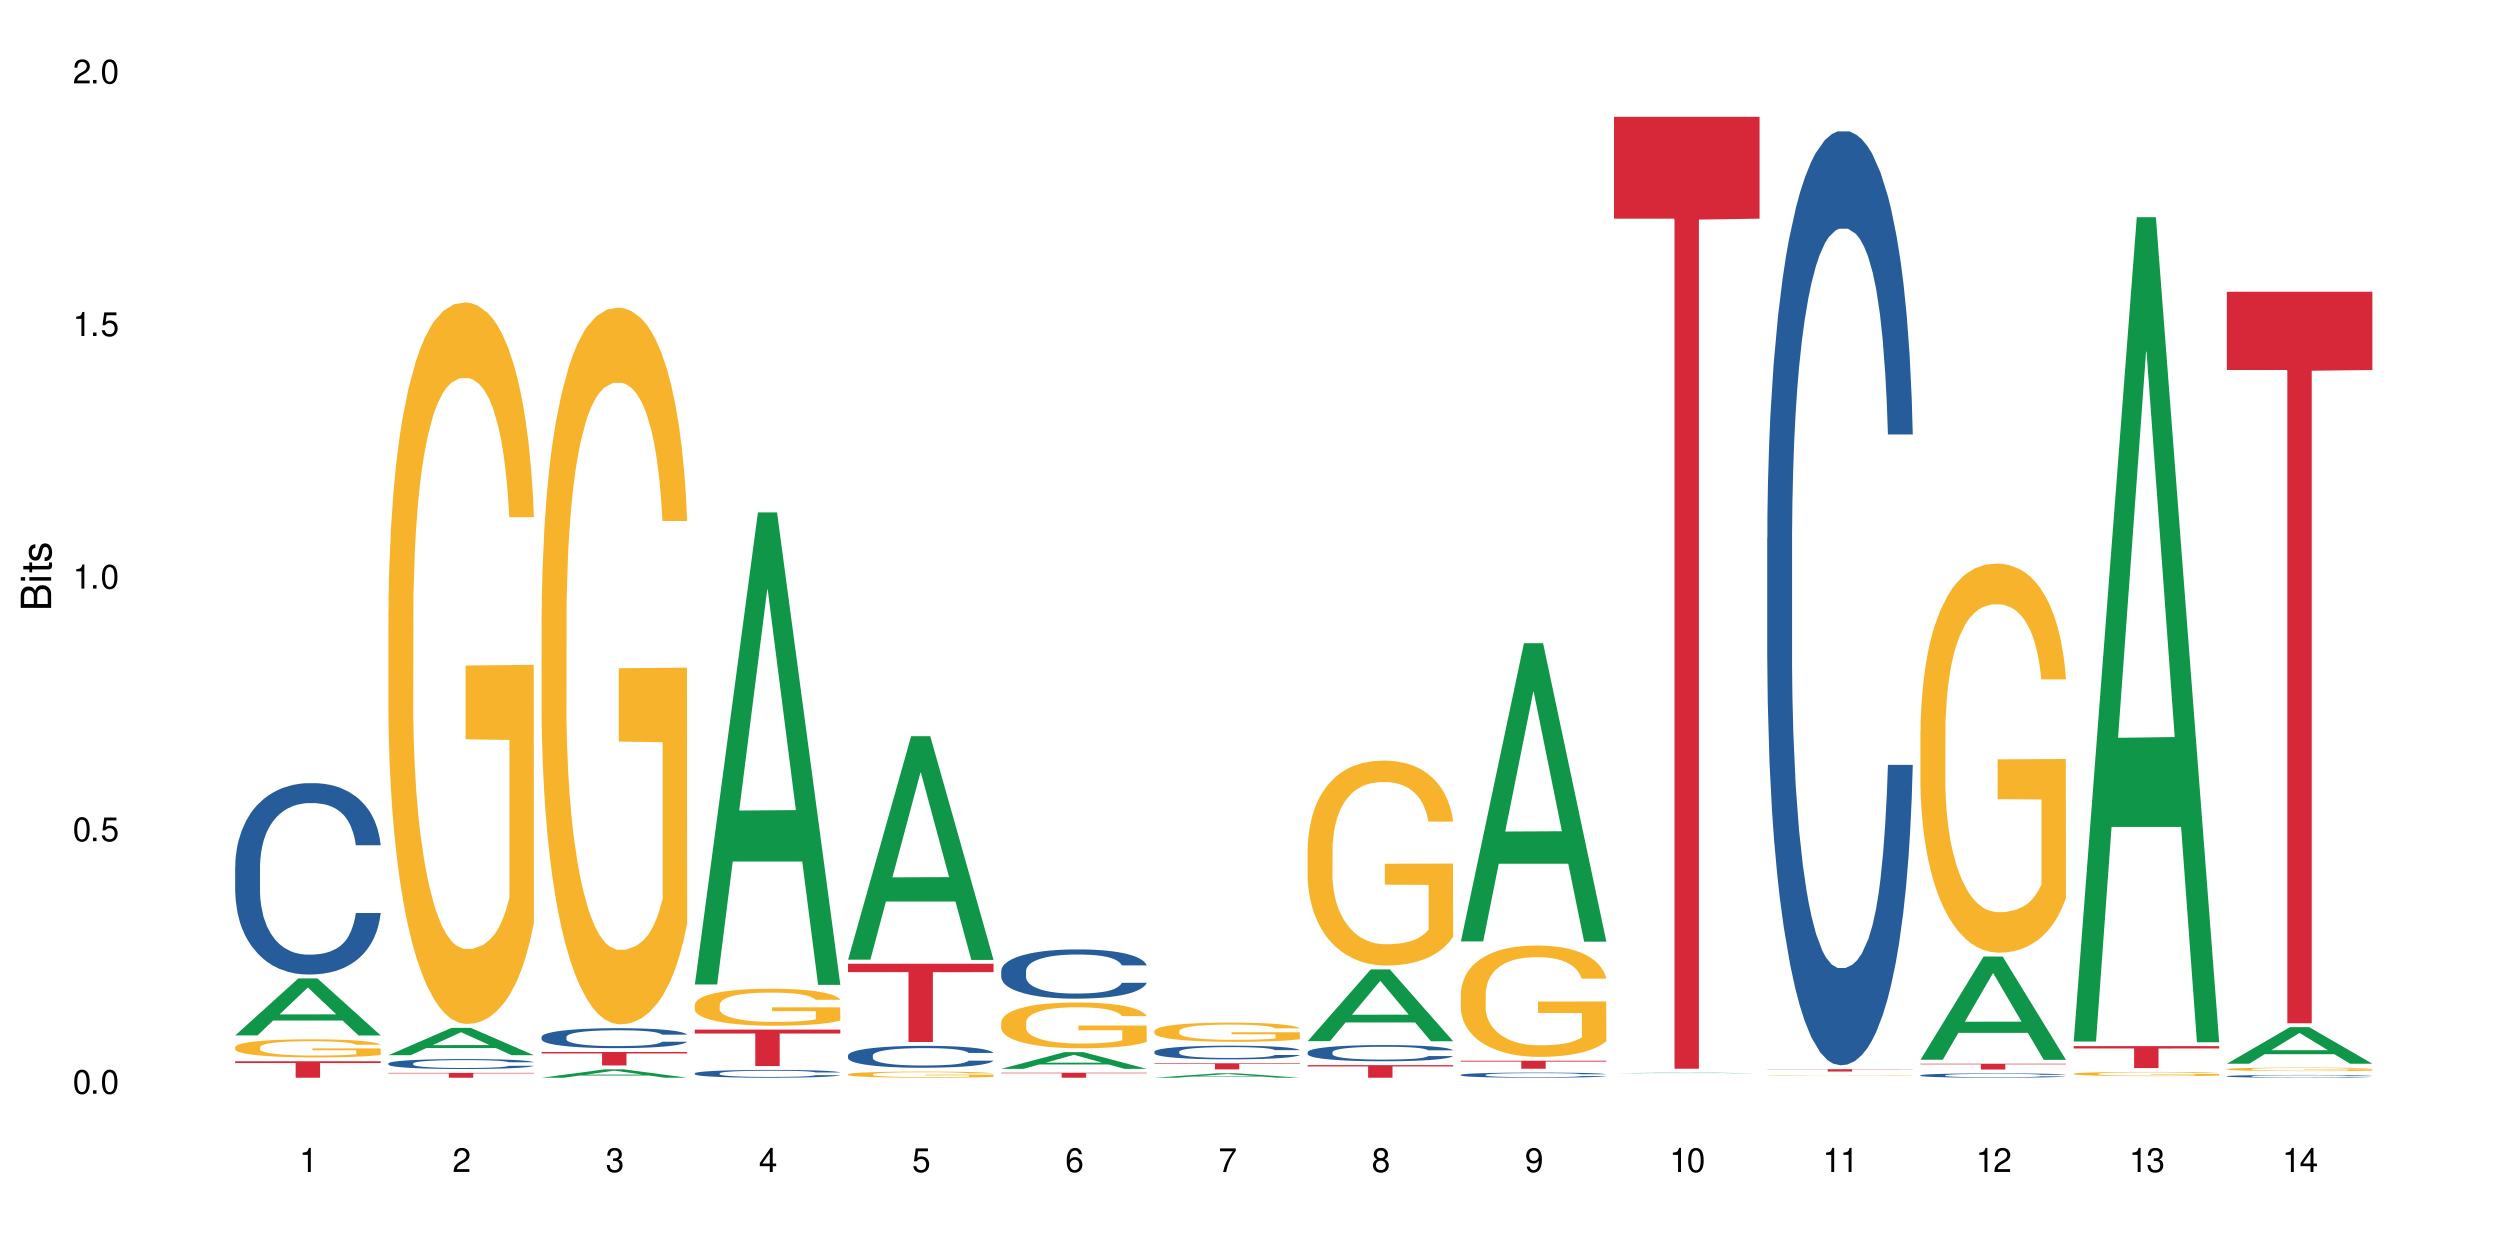 <?xml version="1.0" encoding="UTF-8"?>
<svg xmlns="http://www.w3.org/2000/svg" xmlns:xlink="http://www.w3.org/1999/xlink" width="720" height="360" viewBox="0 0 720 360">
<defs>
<g>
<g id="glyph-0-0">
</g>
<g id="glyph-0-1">
<path d="M 2.641 -6.938 C 2 -6.938 1.422 -6.656 1.078 -6.172 C 0.641 -5.562 0.406 -4.641 0.406 -3.359 C 0.406 -1.016 1.188 0.219 2.641 0.219 C 4.078 0.219 4.859 -1.016 4.859 -3.297 C 4.859 -4.641 4.656 -5.547 4.203 -6.172 C 3.844 -6.656 3.281 -6.938 2.641 -6.938 Z M 2.641 -6.188 C 3.547 -6.188 4 -5.25 4 -3.375 C 4 -1.406 3.562 -0.484 2.625 -0.484 C 1.734 -0.484 1.281 -1.438 1.281 -3.344 C 1.281 -5.25 1.734 -6.188 2.641 -6.188 Z M 2.641 -6.188 "/>
</g>
<g id="glyph-0-2">
<path d="M 1.828 -1 L 0.828 -1 L 0.828 0 L 1.828 0 Z M 1.828 -1 "/>
</g>
<g id="glyph-0-3">
<path d="M 4.562 -6.797 L 1.062 -6.797 L 0.547 -3.094 L 1.328 -3.094 C 1.719 -3.562 2.047 -3.734 2.578 -3.734 C 3.484 -3.734 4.062 -3.109 4.062 -2.094 C 4.062 -1.125 3.484 -0.531 2.578 -0.531 C 1.828 -0.531 1.375 -0.906 1.188 -1.672 L 0.328 -1.672 C 0.453 -1.109 0.547 -0.844 0.75 -0.594 C 1.125 -0.078 1.828 0.219 2.594 0.219 C 3.969 0.219 4.922 -0.781 4.922 -2.219 C 4.922 -3.562 4.031 -4.484 2.719 -4.484 C 2.25 -4.484 1.859 -4.359 1.469 -4.062 L 1.734 -5.969 L 4.562 -5.969 Z M 4.562 -6.797 "/>
</g>
<g id="glyph-0-4">
<path d="M 2.484 -4.938 L 2.484 0 L 3.328 0 L 3.328 -6.938 L 2.766 -6.938 C 2.469 -5.875 2.281 -5.734 0.984 -5.562 L 0.984 -4.938 Z M 2.484 -4.938 "/>
</g>
<g id="glyph-0-5">
<path d="M 4.859 -0.828 L 1.281 -0.828 C 1.359 -1.406 1.672 -1.781 2.5 -2.281 L 3.469 -2.828 C 4.406 -3.344 4.906 -4.062 4.906 -4.906 C 4.906 -5.484 4.672 -6.031 4.266 -6.406 C 3.859 -6.766 3.375 -6.938 2.719 -6.938 C 1.859 -6.938 1.219 -6.625 0.844 -6.031 C 0.609 -5.672 0.5 -5.234 0.484 -4.531 L 1.328 -4.531 C 1.359 -5.016 1.406 -5.281 1.531 -5.516 C 1.75 -5.938 2.188 -6.203 2.703 -6.203 C 3.469 -6.203 4.031 -5.641 4.031 -4.891 C 4.031 -4.344 3.719 -3.859 3.125 -3.516 L 2.234 -3 C 0.812 -2.172 0.406 -1.531 0.328 -0.016 L 4.859 -0.016 Z M 4.859 -0.828 "/>
</g>
<g id="glyph-0-6">
<path d="M 2.125 -3.188 L 2.578 -3.188 C 3.5 -3.188 3.984 -2.766 3.984 -1.922 C 3.984 -1.062 3.469 -0.531 2.594 -0.531 C 1.656 -0.531 1.203 -1 1.156 -2.016 L 0.312 -2.016 C 0.344 -1.453 0.438 -1.094 0.609 -0.781 C 0.953 -0.109 1.625 0.219 2.547 0.219 C 3.953 0.219 4.859 -0.625 4.859 -1.938 C 4.859 -2.828 4.516 -3.297 3.703 -3.594 C 4.344 -3.844 4.656 -4.328 4.656 -5.031 C 4.656 -6.219 3.875 -6.938 2.578 -6.938 C 1.203 -6.938 0.484 -6.172 0.453 -4.703 L 1.297 -4.703 C 1.312 -5.125 1.344 -5.359 1.453 -5.578 C 1.641 -5.969 2.062 -6.203 2.594 -6.203 C 3.344 -6.203 3.797 -5.75 3.797 -5 C 3.797 -4.516 3.609 -4.219 3.25 -4.047 C 3.016 -3.953 2.703 -3.922 2.125 -3.906 Z M 2.125 -3.188 "/>
</g>
<g id="glyph-0-7">
<path d="M 3.141 -1.672 L 3.141 0 L 3.984 0 L 3.984 -1.672 L 4.984 -1.672 L 4.984 -2.438 L 3.984 -2.438 L 3.984 -6.938 L 3.359 -6.938 L 0.266 -2.578 L 0.266 -1.672 Z M 3.141 -2.438 L 1 -2.438 L 3.141 -5.5 Z M 3.141 -2.438 "/>
</g>
<g id="glyph-0-8">
<path d="M 4.781 -5.125 C 4.609 -6.266 3.891 -6.938 2.844 -6.938 C 2.094 -6.938 1.422 -6.578 1.031 -5.953 C 0.594 -5.266 0.406 -4.422 0.406 -3.172 C 0.406 -2 0.578 -1.25 0.984 -0.641 C 1.359 -0.078 1.953 0.219 2.703 0.219 C 3.984 0.219 4.922 -0.75 4.922 -2.094 C 4.922 -3.375 4.062 -4.281 2.844 -4.281 C 2.172 -4.281 1.641 -4.031 1.281 -3.516 C 1.281 -5.234 1.828 -6.188 2.797 -6.188 C 3.391 -6.188 3.797 -5.797 3.938 -5.125 Z M 2.734 -3.531 C 3.547 -3.531 4.062 -2.953 4.062 -2.031 C 4.062 -1.156 3.484 -0.531 2.703 -0.531 C 1.922 -0.531 1.328 -1.188 1.328 -2.078 C 1.328 -2.938 1.906 -3.531 2.734 -3.531 Z M 2.734 -3.531 "/>
</g>
<g id="glyph-0-9">
<path d="M 4.984 -6.797 L 0.438 -6.797 L 0.438 -5.969 L 4.109 -5.969 C 2.5 -3.656 1.828 -2.234 1.328 0 L 2.219 0 C 2.594 -2.172 3.453 -4.047 4.984 -6.094 Z M 4.984 -6.797 "/>
</g>
<g id="glyph-0-10">
<path d="M 3.75 -3.656 C 4.469 -4.094 4.688 -4.438 4.688 -5.078 C 4.688 -6.172 3.844 -6.938 2.641 -6.938 C 1.438 -6.938 0.594 -6.172 0.594 -5.094 C 0.594 -4.438 0.812 -4.094 1.516 -3.656 C 0.734 -3.266 0.359 -2.703 0.359 -1.922 C 0.359 -0.656 1.281 0.219 2.641 0.219 C 3.984 0.219 4.922 -0.656 4.922 -1.922 C 4.922 -2.703 4.531 -3.266 3.75 -3.656 Z M 2.641 -6.188 C 3.359 -6.188 3.812 -5.75 3.812 -5.062 C 3.812 -4.406 3.344 -3.984 2.641 -3.984 C 1.922 -3.984 1.453 -4.406 1.453 -5.078 C 1.453 -5.75 1.922 -6.188 2.641 -6.188 Z M 2.641 -3.266 C 3.484 -3.266 4.062 -2.719 4.062 -1.906 C 4.062 -1.078 3.484 -0.531 2.625 -0.531 C 1.797 -0.531 1.219 -1.094 1.219 -1.906 C 1.219 -2.719 1.781 -3.266 2.641 -3.266 Z M 2.641 -3.266 "/>
</g>
<g id="glyph-0-11">
<path d="M 0.516 -1.578 C 0.672 -0.453 1.406 0.219 2.438 0.219 C 3.188 0.219 3.859 -0.141 4.266 -0.766 C 4.688 -1.453 4.891 -2.297 4.891 -3.547 C 4.891 -4.719 4.703 -5.453 4.312 -6.078 C 3.938 -6.641 3.344 -6.938 2.594 -6.938 C 1.297 -6.938 0.359 -5.969 0.359 -4.625 C 0.359 -3.344 1.234 -2.453 2.453 -2.453 C 3.094 -2.453 3.578 -2.672 4.016 -3.203 C 4 -1.484 3.469 -0.531 2.5 -0.531 C 1.906 -0.531 1.484 -0.906 1.359 -1.578 Z M 2.578 -6.203 C 3.375 -6.203 3.969 -5.531 3.969 -4.641 C 3.969 -3.797 3.391 -3.188 2.547 -3.188 C 1.734 -3.188 1.234 -3.766 1.234 -4.688 C 1.234 -5.562 1.797 -6.203 2.578 -6.203 Z M 2.578 -6.203 "/>
</g>
<g id="glyph-1-0">
</g>
<g id="glyph-1-1">
<path d="M 0 -0.953 L 0 -4.891 C 0 -5.719 -0.234 -6.344 -0.734 -6.797 C -1.188 -7.234 -1.812 -7.469 -2.5 -7.469 C -3.547 -7.469 -4.188 -7 -4.625 -5.875 C -4.984 -6.688 -5.625 -7.094 -6.531 -7.094 C -7.172 -7.094 -7.734 -6.859 -8.141 -6.391 C -8.562 -5.922 -8.75 -5.344 -8.75 -4.5 L -8.75 -0.953 Z M -4.984 -2.062 L -7.766 -2.062 L -7.766 -4.219 C -7.766 -4.844 -7.688 -5.203 -7.453 -5.5 C -7.219 -5.812 -6.859 -5.969 -6.375 -5.969 C -5.891 -5.969 -5.531 -5.812 -5.297 -5.5 C -5.062 -5.203 -4.984 -4.844 -4.984 -4.219 Z M -0.984 -2.062 L -4 -2.062 L -4 -4.781 C -4 -5.766 -3.438 -6.359 -2.484 -6.359 C -1.547 -6.359 -0.984 -5.766 -0.984 -4.781 Z M -0.984 -2.062 "/>
</g>
<g id="glyph-1-2">
<path d="M -6.281 -1.797 L -6.281 -0.797 L 0 -0.797 L 0 -1.797 Z M -8.75 -1.797 L -8.75 -0.797 L -7.484 -0.797 L -7.484 -1.797 Z M -8.75 -1.797 "/>
</g>
<g id="glyph-1-3">
<path d="M -6.281 -3.047 L -6.281 -2.016 L -8.016 -2.016 L -8.016 -1.016 L -6.281 -1.016 L -6.281 -0.172 L -5.469 -0.172 L -5.469 -1.016 L -0.719 -1.016 C -0.078 -1.016 0.281 -1.453 0.281 -2.234 C 0.281 -2.5 0.25 -2.719 0.188 -3.047 L -0.641 -3.047 C -0.609 -2.906 -0.594 -2.766 -0.594 -2.562 C -0.594 -2.141 -0.719 -2.016 -1.156 -2.016 L -5.469 -2.016 L -5.469 -3.047 Z M -6.281 -3.047 "/>
</g>
<g id="glyph-1-4">
<path d="M -4.531 -5.25 C -5.766 -5.25 -6.469 -4.422 -6.469 -2.969 C -6.469 -1.516 -5.719 -0.562 -4.547 -0.562 C -3.562 -0.562 -3.094 -1.062 -2.734 -2.562 L -2.516 -3.484 C -2.344 -4.188 -2.094 -4.469 -1.641 -4.469 C -1.047 -4.469 -0.641 -3.875 -0.641 -3 C -0.641 -2.453 -0.797 -2 -1.062 -1.75 C -1.25 -1.594 -1.422 -1.531 -1.875 -1.469 L -1.875 -0.406 C -0.422 -0.453 0.281 -1.266 0.281 -2.922 C 0.281 -4.5 -0.5 -5.516 -1.719 -5.516 C -2.656 -5.516 -3.172 -4.984 -3.469 -3.734 L -3.703 -2.766 C -3.891 -1.953 -4.156 -1.609 -4.594 -1.609 C -5.188 -1.609 -5.547 -2.125 -5.547 -2.938 C -5.547 -3.75 -5.203 -4.172 -4.531 -4.203 Z M -4.531 -5.25 "/>
</g>
</g>
</defs>
<rect x="-72" y="-36" width="864" height="432" fill="rgb(100%, 100%, 100%)" fill-opacity="1"/>
<path fill-rule="nonzero" fill="rgb(6.275%, 58.824%, 28.235%)" fill-opacity="1" d="M 67.73 298.195 L 67.777 298.18 L 85.914 281.781 L 91.422 281.781 L 109.648 298.211 L 103.242 298.211 L 98.676 293.922 L 78.656 293.922 L 74.18 298.195 L 67.73 298.195 L 80.582 292.148 L 96.84 292.133 L 88.734 284.465 L 88.645 284.453 L 88.555 284.496 L 80.539 292.133 L 80.582 292.148 Z M 67.73 298.195 "/>
<path fill-rule="nonzero" fill="rgb(14.51%, 36.078%, 60%)" fill-opacity="1" d="M 67.73 249.539 L 67.781 249.488 L 67.781 248.277 L 67.934 246.363 L 68.293 243.945 L 68.652 242.285 L 69.57 239.312 L 70.848 236.441 L 72.18 234.223 L 73.148 232.914 L 74.02 231.906 L 76.012 230.043 L 77.289 229.086 L 78.672 228.23 L 80.355 227.371 L 81.582 226.867 L 84.344 226.062 L 86.391 225.711 L 87.973 225.559 L 91.398 225.559 L 93.441 225.762 L 94.926 226.012 L 96.562 226.414 L 97.941 226.867 L 100.344 227.977 L 102.492 229.387 L 103.461 230.195 L 104.996 231.754 L 106.172 233.266 L 106.988 234.578 L 107.91 236.441 L 108.727 238.707 L 109.34 241.277 L 109.648 243.441 L 102.492 243.441 L 102.133 241.426 L 101.723 239.867 L 100.957 237.801 L 100.191 236.34 L 99.117 234.879 L 98.145 233.922 L 96.816 232.965 L 95.641 232.359 L 94.414 231.906 L 93.238 231.605 L 90.988 231.301 L 88.383 231.301 L 87.41 231.402 L 85.418 231.805 L 84.344 232.16 L 82.812 232.863 L 81.738 233.52 L 80.461 234.527 L 79.59 235.383 L 78.516 236.691 L 77.75 237.852 L 76.883 239.512 L 76.371 240.773 L 75.91 242.184 L 75.5 243.844 L 75.195 245.609 L 74.988 247.473 L 74.887 249.285 L 74.887 257.094 L 74.988 258.91 L 75.246 261.023 L 75.91 264.098 L 76.883 266.766 L 78.004 268.883 L 79.078 270.395 L 79.691 271.098 L 80.512 271.906 L 81.789 272.914 L 83.629 273.922 L 84.703 274.324 L 86.34 274.727 L 88.023 274.93 L 90.273 274.93 L 92.27 274.727 L 93.598 274.477 L 94.977 274.07 L 96.867 273.215 L 98.043 272.41 L 99.066 271.453 L 99.832 270.496 L 100.344 269.688 L 101.109 268.129 L 101.723 266.414 L 102.184 264.652 L 102.492 262.938 L 109.648 262.938 L 109.34 264.953 L 108.883 266.918 L 108.422 268.379 L 107.707 270.141 L 106.887 271.703 L 105.711 273.469 L 104.742 274.625 L 103.461 275.887 L 102.285 276.844 L 101.008 277.699 L 99.117 278.707 L 97.891 279.211 L 96.562 279.664 L 94.977 280.066 L 92.984 280.418 L 90.836 280.621 L 88.844 280.672 L 86.695 280.57 L 85.109 280.367 L 83.016 279.914 L 80.41 279.008 L 78.516 278.051 L 77.035 277.094 L 75.758 276.086 L 74.324 274.727 L 72.484 272.512 L 71.359 270.797 L 70.594 269.387 L 69.723 267.422 L 69.109 265.66 L 68.395 262.836 L 67.883 259.262 L 67.73 256.492 Z M 67.73 249.539 "/>
<path fill-rule="nonzero" fill="rgb(96.863%, 70.196%, 16.863%)" fill-opacity="1" d="M 67.73 301.555 L 67.781 301.551 L 67.781 301.457 L 67.988 301.242 L 68.496 300.945 L 69.164 300.703 L 69.879 300.512 L 70.34 300.414 L 71.105 300.27 L 71.77 300.164 L 73.457 299.953 L 75.602 299.75 L 76.777 299.664 L 78.109 299.586 L 80 299.492 L 80.867 299.461 L 83.527 299.383 L 86.543 299.336 L 89.863 299.324 L 91.398 299.328 L 93.496 299.348 L 96.355 299.398 L 97.992 299.445 L 99.27 299.492 L 100.602 299.555 L 102.234 299.652 L 103.77 299.766 L 104.996 299.879 L 106.223 300.023 L 107.246 300.176 L 108.113 300.344 L 108.883 300.543 L 109.34 300.707 L 109.648 300.875 L 102.543 300.875 L 102.133 300.707 L 101.672 300.578 L 100.906 300.422 L 100.141 300.309 L 99.375 300.219 L 97.941 300.094 L 96.715 300.02 L 95.18 299.953 L 93.699 299.91 L 92.012 299.879 L 90.988 299.871 L 88.281 299.871 L 85.828 299.902 L 84.395 299.941 L 83.375 299.98 L 81.941 300.051 L 81.074 300.109 L 80.562 300.148 L 79.027 300.293 L 78.004 300.426 L 77.445 300.52 L 76.727 300.66 L 76.215 300.789 L 75.652 300.98 L 75.348 301.121 L 74.938 301.445 L 74.887 302.305 L 75.039 302.484 L 75.348 302.68 L 75.758 302.852 L 76.371 303.031 L 76.984 303.172 L 78.059 303.355 L 78.977 303.48 L 79.691 303.562 L 81.074 303.691 L 81.637 303.734 L 82.965 303.82 L 84.344 303.887 L 86.031 303.941 L 87.309 303.973 L 89.355 303.996 L 91.961 303.996 L 95.027 303.965 L 96.969 303.93 L 98.301 303.891 L 99.168 303.855 L 100.242 303.805 L 101.008 303.758 L 101.723 303.703 L 102.594 303.625 L 102.594 302.484 L 89.969 302.48 L 89.969 301.945 L 109.598 301.941 L 109.648 303.805 L 108.574 303.934 L 107.246 304.059 L 105.969 304.152 L 104.637 304.234 L 102.746 304.324 L 101.215 304.383 L 98.863 304.449 L 96.715 304.492 L 94.465 304.52 L 92.473 304.535 L 90.121 304.539 L 88.023 304.527 L 85.777 304.5 L 83.988 304.461 L 82.352 304.414 L 80.715 304.352 L 78.672 304.254 L 77.34 304.172 L 75.961 304.07 L 74.582 303.953 L 73.355 303.824 L 72.535 303.723 L 71.719 303.609 L 70.848 303.465 L 70.031 303.305 L 69.418 303.156 L 68.855 302.988 L 68.445 302.832 L 68.039 302.617 L 67.832 302.445 L 67.73 302.301 Z M 67.73 301.555 "/>
<path fill-rule="nonzero" fill="rgb(83.922%, 15.686%, 22.353%)" fill-opacity="1" d="M 67.73 305.648 L 109.648 305.648 L 109.648 306.156 L 92.18 306.16 L 92.18 310.387 L 85.148 310.387 L 85.148 306.164 L 85.047 306.156 L 67.73 306.156 Z M 67.73 305.648 "/>
<path fill-rule="nonzero" fill="rgb(6.275%, 58.824%, 28.235%)" fill-opacity="1" d="M 111.855 303.895 L 111.898 303.887 L 130.035 296.02 L 135.543 296.02 L 153.77 303.902 L 147.367 303.902 L 142.801 301.844 L 122.781 301.844 L 118.301 303.895 L 111.855 303.895 L 124.707 300.992 L 140.961 300.984 L 132.855 297.309 L 132.766 297.301 L 132.68 297.324 L 124.66 300.984 L 124.707 300.992 Z M 111.855 303.895 "/>
<path fill-rule="nonzero" fill="rgb(14.51%, 36.078%, 60%)" fill-opacity="1" d="M 111.855 306.258 L 111.906 306.254 L 111.906 306.191 L 112.059 306.094 L 112.418 305.969 L 112.773 305.883 L 113.695 305.727 L 114.973 305.578 L 116.301 305.465 L 117.273 305.395 L 118.141 305.344 L 120.137 305.246 L 121.414 305.195 L 122.793 305.152 L 124.48 305.105 L 125.707 305.082 L 128.469 305.039 L 130.512 305.02 L 132.098 305.012 L 135.523 305.012 L 137.566 305.023 L 139.047 305.035 L 140.684 305.059 L 142.066 305.082 L 144.469 305.137 L 146.613 305.211 L 147.586 305.254 L 149.117 305.336 L 150.293 305.414 L 151.113 305.48 L 152.031 305.578 L 152.852 305.695 L 153.465 305.828 L 153.77 305.941 L 146.613 305.941 L 146.258 305.836 L 145.848 305.758 L 145.082 305.648 L 144.312 305.574 L 143.242 305.496 L 142.27 305.449 L 140.941 305.398 L 139.766 305.367 L 138.539 305.344 L 137.363 305.328 L 135.113 305.312 L 132.504 305.312 L 131.535 305.316 L 129.539 305.336 L 128.469 305.355 L 126.934 305.391 L 125.859 305.426 L 124.582 305.48 L 123.715 305.523 L 122.641 305.59 L 121.875 305.652 L 121.004 305.738 L 120.492 305.805 L 120.031 305.875 L 119.625 305.961 L 119.316 306.055 L 119.113 306.152 L 119.012 306.246 L 119.012 306.652 L 119.113 306.746 L 119.367 306.855 L 120.031 307.016 L 121.004 307.152 L 122.129 307.262 L 123.203 307.34 L 123.816 307.379 L 124.633 307.422 L 125.91 307.473 L 127.75 307.523 L 128.824 307.547 L 130.461 307.566 L 132.148 307.578 L 134.398 307.578 L 136.391 307.566 L 137.719 307.555 L 139.102 307.531 L 140.992 307.488 L 142.168 307.445 L 143.188 307.395 L 143.957 307.348 L 144.469 307.305 L 145.234 307.223 L 145.848 307.137 L 146.309 307.043 L 146.613 306.953 L 153.77 306.953 L 153.465 307.059 L 153.004 307.16 L 152.543 307.238 L 151.828 307.328 L 151.012 307.41 L 149.836 307.5 L 148.863 307.562 L 147.586 307.625 L 146.41 307.676 L 145.133 307.723 L 143.242 307.773 L 142.012 307.801 L 140.684 307.824 L 139.102 307.844 L 137.105 307.863 L 134.961 307.871 L 132.965 307.875 L 130.82 307.871 L 129.234 307.859 L 127.137 307.836 L 124.531 307.789 L 122.641 307.738 L 121.156 307.688 L 119.879 307.637 L 118.449 307.566 L 116.609 307.453 L 115.484 307.363 L 114.715 307.289 L 113.848 307.188 L 113.234 307.094 L 112.52 306.949 L 112.008 306.762 L 111.855 306.621 Z M 111.855 306.258 "/>
<path fill-rule="nonzero" fill="rgb(96.863%, 70.196%, 16.863%)" fill-opacity="1" d="M 111.855 176.102 L 111.906 175.91 L 111.906 172.113 L 112.109 163.574 L 112.621 151.809 L 113.285 142.129 L 114 134.535 L 114.461 130.551 L 115.227 124.855 L 115.891 120.68 L 117.578 112.141 L 119.727 104.168 L 120.902 100.754 L 122.23 97.527 L 124.121 93.922 L 124.992 92.594 L 127.648 89.555 L 130.664 87.656 L 133.988 87.09 L 135.523 87.277 L 137.617 88.039 L 140.48 90.125 L 142.117 92.023 L 143.395 93.922 L 144.723 96.387 L 146.359 100.184 L 147.891 104.738 L 149.117 109.293 L 150.348 114.988 L 151.367 121.062 L 152.238 127.703 L 153.004 135.676 L 153.465 142.316 L 153.77 148.961 L 146.664 148.961 L 146.258 142.316 L 145.797 137.191 L 145.031 130.93 L 144.262 126.375 L 143.496 122.77 L 142.066 117.836 L 140.84 114.797 L 139.305 112.141 L 137.82 110.434 L 136.137 109.293 L 135.113 108.914 L 132.402 108.914 L 129.949 110.242 L 128.52 111.762 L 127.496 113.281 L 126.066 116.125 L 125.195 118.402 L 124.684 119.922 L 123.152 125.805 L 122.129 131.121 L 121.566 134.727 L 120.852 140.418 L 120.34 145.543 L 119.777 153.137 L 119.469 158.828 L 119.062 171.734 L 119.012 205.898 L 119.164 213.109 L 119.469 220.891 L 119.879 227.723 L 120.492 234.934 L 121.105 240.438 L 122.18 247.84 L 123.102 252.773 L 123.816 256 L 125.195 261.125 L 125.758 262.836 L 127.086 266.25 L 128.469 268.906 L 130.152 271.184 L 131.434 272.324 L 133.477 273.273 L 136.082 273.273 L 139.152 272.133 L 141.094 270.617 L 142.422 269.098 L 143.293 267.77 L 144.363 265.68 L 145.133 263.781 L 145.848 261.695 L 146.715 258.469 L 146.715 213.109 L 134.09 212.918 L 134.09 191.664 L 153.719 191.473 L 153.77 265.68 L 152.699 270.805 L 151.367 275.738 L 150.09 279.535 L 148.762 282.762 L 146.871 286.367 L 145.336 288.645 L 142.984 291.301 L 140.84 293.012 L 138.59 294.148 L 136.594 294.719 L 134.242 294.91 L 132.148 294.527 L 129.898 293.391 L 128.109 291.871 L 126.473 289.973 L 124.84 287.508 L 122.793 283.52 L 121.465 280.293 L 120.082 276.309 L 118.703 271.562 L 117.477 266.441 L 116.66 262.453 L 115.84 257.898 L 114.973 252.207 L 114.152 245.754 L 113.539 239.871 L 112.98 233.227 L 112.57 226.965 L 112.16 218.422 L 111.957 211.59 L 111.855 205.707 Z M 111.855 176.102 "/>
<path fill-rule="nonzero" fill="rgb(83.922%, 15.686%, 22.353%)" fill-opacity="1" d="M 111.855 308.988 L 153.77 308.988 L 153.77 309.137 L 136.301 309.137 L 136.301 310.387 L 129.273 310.387 L 129.273 309.141 L 129.172 309.137 L 111.855 309.137 Z M 111.855 308.988 "/>
<path fill-rule="nonzero" fill="rgb(6.275%, 58.824%, 28.235%)" fill-opacity="1" d="M 155.977 310.383 L 156.023 310.379 L 174.16 307.965 L 179.668 307.965 L 197.895 310.387 L 191.488 310.387 L 186.922 309.754 L 166.902 309.754 L 162.426 310.383 L 155.977 310.383 L 168.828 309.492 L 185.086 309.488 L 176.98 308.359 L 176.891 308.359 L 176.801 308.363 L 168.785 309.488 L 168.828 309.492 Z M 155.977 310.383 "/>
<path fill-rule="nonzero" fill="rgb(14.51%, 36.078%, 60%)" fill-opacity="1" d="M 155.977 298.621 L 156.027 298.617 L 156.027 298.492 L 156.18 298.293 L 156.539 298.039 L 156.898 297.867 L 157.816 297.559 L 159.094 297.258 L 160.426 297.027 L 161.395 296.891 L 162.266 296.785 L 164.258 296.59 L 165.535 296.492 L 166.918 296.402 L 168.602 296.312 L 169.828 296.262 L 172.59 296.176 L 174.637 296.141 L 176.219 296.125 L 179.645 296.125 L 181.688 296.145 L 183.172 296.172 L 184.809 296.211 L 186.188 296.262 L 188.59 296.375 L 190.738 296.523 L 191.707 296.605 L 193.242 296.77 L 194.418 296.926 L 195.234 297.062 L 196.156 297.258 L 196.973 297.492 L 197.586 297.762 L 197.895 297.988 L 190.738 297.988 L 190.379 297.777 L 189.969 297.613 L 189.203 297.398 L 188.438 297.246 L 187.363 297.094 L 186.391 296.996 L 185.062 296.895 L 183.887 296.832 L 182.66 296.785 L 181.484 296.754 L 179.234 296.723 L 176.629 296.723 L 175.656 296.734 L 173.664 296.773 L 172.59 296.812 L 171.059 296.883 L 169.984 296.953 L 168.707 297.059 L 167.836 297.148 L 166.762 297.285 L 165.996 297.406 L 165.129 297.578 L 164.617 297.711 L 164.156 297.855 L 163.746 298.031 L 163.441 298.215 L 163.234 298.406 L 163.133 298.598 L 163.133 299.41 L 163.234 299.598 L 163.492 299.82 L 164.156 300.141 L 165.129 300.418 L 166.25 300.641 L 167.324 300.797 L 167.938 300.871 L 168.758 300.953 L 170.035 301.059 L 171.875 301.164 L 172.949 301.207 L 174.582 301.246 L 176.27 301.27 L 178.52 301.27 L 180.512 301.246 L 181.844 301.223 L 183.223 301.18 L 185.113 301.09 L 186.289 301.008 L 187.312 300.906 L 188.078 300.809 L 188.59 300.723 L 189.355 300.559 L 189.969 300.383 L 190.43 300.199 L 190.738 300.02 L 197.895 300.02 L 197.586 300.23 L 197.129 300.434 L 196.668 300.586 L 195.953 300.77 L 195.133 300.934 L 193.957 301.117 L 192.988 301.238 L 191.707 301.367 L 190.531 301.469 L 189.254 301.559 L 187.363 301.664 L 186.137 301.715 L 184.809 301.762 L 183.223 301.805 L 181.23 301.84 L 179.082 301.863 L 177.09 301.867 L 174.941 301.855 L 173.355 301.836 L 171.262 301.789 L 168.652 301.695 L 166.762 301.594 L 165.281 301.496 L 164.004 301.391 L 162.57 301.246 L 160.73 301.016 L 159.605 300.84 L 158.84 300.691 L 157.969 300.488 L 157.355 300.305 L 156.641 300.008 L 156.129 299.637 L 155.977 299.348 Z M 155.977 298.621 "/>
<path fill-rule="nonzero" fill="rgb(96.863%, 70.196%, 16.863%)" fill-opacity="1" d="M 155.977 177.004 L 156.027 176.812 L 156.027 173.043 L 156.234 164.559 L 156.742 152.871 L 157.41 143.258 L 158.125 135.719 L 158.582 131.758 L 159.352 126.105 L 160.016 121.957 L 161.703 113.473 L 163.848 105.555 L 165.023 102.164 L 166.355 98.957 L 168.246 95.375 L 169.113 94.055 L 171.773 91.039 L 174.789 89.156 L 178.109 88.59 L 179.645 88.777 L 181.742 89.531 L 184.602 91.605 L 186.238 93.492 L 187.516 95.375 L 188.848 97.828 L 190.48 101.598 L 192.016 106.121 L 193.242 110.645 L 194.469 116.301 L 195.492 122.332 L 196.359 128.93 L 197.129 136.848 L 197.586 143.445 L 197.895 150.047 L 190.789 150.047 L 190.379 143.445 L 189.918 138.355 L 189.152 132.137 L 188.387 127.613 L 187.617 124.031 L 186.188 119.129 L 184.961 116.113 L 183.426 113.473 L 181.945 111.777 L 180.258 110.645 L 179.234 110.27 L 176.527 110.27 L 174.074 111.59 L 172.641 113.098 L 171.617 114.605 L 170.188 117.434 L 169.32 119.695 L 168.809 121.203 L 167.273 127.047 L 166.25 132.324 L 165.688 135.906 L 164.973 141.562 L 164.461 146.652 L 163.898 154.191 L 163.594 159.848 L 163.184 172.668 L 163.133 206.598 L 163.285 213.762 L 163.594 221.492 L 164.004 228.277 L 164.617 235.441 L 165.23 240.91 L 166.305 248.262 L 167.223 253.16 L 167.938 256.367 L 169.32 261.457 L 169.883 263.152 L 171.211 266.547 L 172.59 269.188 L 174.277 271.449 L 175.555 272.578 L 177.602 273.52 L 180.207 273.52 L 183.273 272.391 L 185.215 270.883 L 186.547 269.375 L 187.414 268.055 L 188.488 265.98 L 189.254 264.098 L 189.969 262.023 L 190.84 258.816 L 190.84 213.762 L 178.215 213.574 L 178.215 192.461 L 197.844 192.273 L 197.895 265.98 L 196.82 271.07 L 195.492 275.973 L 194.215 279.742 L 192.883 282.945 L 190.992 286.527 L 189.461 288.793 L 187.109 291.43 L 184.961 293.125 L 182.711 294.258 L 180.719 294.824 L 178.367 295.012 L 176.27 294.637 L 174.023 293.504 L 172.234 291.996 L 170.598 290.109 L 168.961 287.66 L 166.918 283.699 L 165.586 280.496 L 164.207 276.539 L 162.828 271.824 L 161.602 266.734 L 160.781 262.777 L 159.965 258.25 L 159.094 252.598 L 158.277 246.188 L 157.664 240.344 L 157.102 233.746 L 156.691 227.523 L 156.285 219.039 L 156.078 212.254 L 155.977 206.41 Z M 155.977 177.004 "/>
<path fill-rule="nonzero" fill="rgb(83.922%, 15.686%, 22.353%)" fill-opacity="1" d="M 155.977 302.98 L 197.895 302.98 L 197.895 303.395 L 180.426 303.398 L 180.426 306.852 L 173.395 306.852 L 173.395 303.402 L 173.293 303.395 L 155.977 303.395 Z M 155.977 302.98 "/>
<path fill-rule="nonzero" fill="rgb(6.275%, 58.824%, 28.235%)" fill-opacity="1" d="M 200.102 283.52 L 200.145 283.395 L 218.281 147.566 L 223.789 147.566 L 242.016 283.648 L 235.613 283.648 L 231.047 248.129 L 211.027 248.129 L 206.547 283.52 L 200.102 283.52 L 212.953 233.434 L 229.207 233.305 L 221.102 169.801 L 221.012 169.672 L 220.926 170.055 L 212.906 233.305 L 212.953 233.434 Z M 200.102 283.52 "/>
<path fill-rule="nonzero" fill="rgb(14.51%, 36.078%, 60%)" fill-opacity="1" d="M 200.102 309.113 L 200.152 309.113 L 200.152 309.062 L 200.305 308.984 L 200.664 308.887 L 201.02 308.816 L 201.941 308.695 L 203.219 308.578 L 204.547 308.488 L 205.52 308.434 L 206.387 308.395 L 208.383 308.316 L 209.66 308.277 L 211.039 308.246 L 212.727 308.211 L 213.953 308.188 L 216.715 308.156 L 218.758 308.141 L 220.344 308.137 L 223.77 308.137 L 225.812 308.145 L 227.293 308.152 L 228.93 308.172 L 230.312 308.188 L 232.715 308.234 L 234.859 308.293 L 235.832 308.324 L 237.363 308.387 L 238.539 308.449 L 239.359 308.504 L 240.277 308.578 L 241.098 308.672 L 241.711 308.777 L 242.016 308.867 L 234.859 308.867 L 234.504 308.781 L 234.094 308.719 L 233.328 308.637 L 232.559 308.574 L 231.488 308.516 L 230.516 308.477 L 229.188 308.438 L 228.012 308.414 L 226.785 308.395 L 225.609 308.383 L 223.359 308.371 L 220.75 308.371 L 219.781 308.375 L 217.785 308.391 L 216.715 308.406 L 215.18 308.434 L 214.105 308.461 L 212.828 308.5 L 211.961 308.535 L 210.887 308.59 L 210.117 308.637 L 209.25 308.703 L 208.738 308.758 L 208.277 308.812 L 207.871 308.883 L 207.562 308.953 L 207.359 309.031 L 207.258 309.105 L 207.258 309.422 L 207.359 309.496 L 207.613 309.582 L 208.277 309.707 L 209.25 309.816 L 210.375 309.902 L 211.449 309.965 L 212.062 309.996 L 212.879 310.027 L 214.156 310.066 L 215.996 310.109 L 217.07 310.125 L 218.707 310.141 L 220.395 310.152 L 222.645 310.152 L 225.965 310.133 L 227.348 310.117 L 229.238 310.082 L 230.414 310.047 L 231.434 310.008 L 232.203 309.969 L 232.715 309.938 L 233.48 309.871 L 234.094 309.805 L 234.555 309.73 L 234.859 309.66 L 242.016 309.66 L 241.711 309.742 L 241.25 309.824 L 240.789 309.883 L 240.074 309.957 L 239.258 310.02 L 238.082 310.09 L 237.109 310.137 L 235.832 310.191 L 234.656 310.23 L 233.379 310.262 L 231.488 310.305 L 230.258 310.324 L 228.93 310.344 L 227.348 310.359 L 225.352 310.375 L 223.207 310.383 L 221.211 310.387 L 219.066 310.379 L 217.48 310.371 L 215.383 310.355 L 212.777 310.316 L 210.887 310.277 L 209.402 310.238 L 208.125 310.199 L 206.695 310.141 L 204.855 310.051 L 203.73 309.98 L 202.961 309.926 L 202.094 309.844 L 201.48 309.773 L 200.766 309.656 L 200.254 309.512 L 200.102 309.398 Z M 200.102 309.113 "/>
<path fill-rule="nonzero" fill="rgb(96.863%, 70.196%, 16.863%)" fill-opacity="1" d="M 200.102 289.324 L 200.152 289.312 L 200.152 289.117 L 200.355 288.68 L 200.867 288.078 L 201.531 287.582 L 202.246 287.191 L 202.707 286.988 L 203.473 286.695 L 204.137 286.48 L 205.824 286.043 L 207.973 285.637 L 209.148 285.461 L 210.477 285.297 L 212.367 285.109 L 213.238 285.043 L 215.895 284.887 L 218.91 284.789 L 222.234 284.762 L 223.77 284.77 L 225.863 284.809 L 228.727 284.918 L 230.363 285.012 L 231.641 285.109 L 232.969 285.238 L 234.605 285.434 L 236.137 285.664 L 237.363 285.898 L 238.594 286.191 L 239.613 286.5 L 240.484 286.844 L 241.25 287.25 L 241.711 287.59 L 242.016 287.934 L 234.91 287.934 L 234.504 287.59 L 234.043 287.328 L 233.277 287.008 L 232.508 286.773 L 231.742 286.59 L 230.312 286.336 L 229.082 286.18 L 227.551 286.043 L 226.066 285.957 L 224.383 285.898 L 223.359 285.879 L 220.648 285.879 L 218.195 285.949 L 216.766 286.023 L 215.742 286.102 L 214.312 286.25 L 213.441 286.367 L 212.93 286.445 L 211.398 286.746 L 210.375 287.016 L 209.812 287.203 L 209.098 287.492 L 208.586 287.758 L 208.023 288.145 L 207.715 288.438 L 207.309 289.098 L 207.258 290.852 L 207.41 291.219 L 207.715 291.617 L 208.125 291.969 L 208.738 292.34 L 209.352 292.621 L 210.426 293 L 211.348 293.254 L 212.062 293.418 L 213.441 293.68 L 214.004 293.77 L 215.332 293.945 L 216.715 294.078 L 218.398 294.195 L 219.68 294.254 L 221.723 294.305 L 224.328 294.305 L 227.398 294.246 L 229.34 294.168 L 230.668 294.09 L 231.539 294.023 L 232.609 293.914 L 233.379 293.816 L 234.094 293.711 L 234.961 293.547 L 234.961 291.219 L 222.336 291.211 L 222.336 290.121 L 241.965 290.109 L 242.016 293.914 L 240.941 294.176 L 239.613 294.43 L 238.336 294.625 L 237.008 294.789 L 235.117 294.977 L 233.582 295.09 L 231.23 295.227 L 229.082 295.316 L 226.836 295.375 L 224.84 295.402 L 222.488 295.414 L 220.395 295.395 L 218.145 295.336 L 216.355 295.258 L 214.719 295.16 L 213.082 295.035 L 211.039 294.828 L 209.711 294.664 L 208.328 294.461 L 206.949 294.215 L 205.723 293.953 L 204.906 293.75 L 204.086 293.516 L 203.219 293.223 L 202.398 292.895 L 201.785 292.59 L 201.223 292.25 L 200.816 291.93 L 200.406 291.492 L 200.203 291.141 L 200.102 290.84 Z M 200.102 289.324 "/>
<path fill-rule="nonzero" fill="rgb(83.922%, 15.686%, 22.353%)" fill-opacity="1" d="M 200.102 296.523 L 242.016 296.523 L 242.016 297.648 L 224.547 297.656 L 224.547 307.023 L 217.52 307.023 L 217.52 297.668 L 217.418 297.648 L 200.102 297.648 Z M 200.102 296.523 "/>
<path fill-rule="nonzero" fill="rgb(6.275%, 58.824%, 28.235%)" fill-opacity="1" d="M 244.223 276.391 L 244.27 276.332 L 262.406 212.016 L 267.914 212.016 L 286.141 276.453 L 279.734 276.453 L 275.168 259.633 L 255.148 259.633 L 250.672 276.391 L 244.223 276.391 L 257.074 252.676 L 273.332 252.613 L 265.227 222.543 L 265.137 222.484 L 265.047 222.664 L 257.031 252.613 L 257.074 252.676 Z M 244.223 276.391 "/>
<path fill-rule="nonzero" fill="rgb(14.51%, 36.078%, 60%)" fill-opacity="1" d="M 244.223 303.949 L 244.273 303.941 L 244.273 303.805 L 244.426 303.586 L 244.785 303.309 L 245.145 303.117 L 246.062 302.777 L 247.34 302.449 L 248.672 302.195 L 249.641 302.047 L 250.512 301.93 L 252.504 301.719 L 253.781 301.609 L 255.164 301.512 L 256.848 301.414 L 258.074 301.355 L 260.836 301.262 L 262.883 301.223 L 264.465 301.207 L 267.891 301.207 L 269.934 301.227 L 271.418 301.258 L 273.055 301.305 L 274.434 301.355 L 276.836 301.48 L 278.984 301.645 L 279.953 301.734 L 281.488 301.914 L 282.664 302.086 L 283.48 302.238 L 284.402 302.449 L 285.219 302.711 L 285.832 303.004 L 286.141 303.25 L 278.984 303.25 L 278.625 303.02 L 278.215 302.844 L 277.449 302.605 L 276.684 302.438 L 275.609 302.273 L 274.637 302.164 L 273.309 302.051 L 272.133 301.984 L 270.906 301.93 L 269.73 301.898 L 267.48 301.863 L 264.875 301.863 L 263.902 301.875 L 261.91 301.922 L 260.836 301.961 L 259.305 302.043 L 258.23 302.117 L 256.953 302.23 L 256.082 302.328 L 255.008 302.48 L 254.242 302.613 L 253.371 302.801 L 252.863 302.945 L 252.402 303.105 L 251.992 303.297 L 251.688 303.5 L 251.48 303.711 L 251.379 303.922 L 251.379 304.812 L 251.48 305.02 L 251.738 305.262 L 252.402 305.613 L 253.371 305.922 L 254.496 306.164 L 255.57 306.336 L 256.184 306.414 L 257.004 306.508 L 258.281 306.625 L 260.121 306.738 L 261.195 306.785 L 262.828 306.832 L 264.516 306.855 L 266.766 306.855 L 268.758 306.832 L 270.09 306.801 L 271.469 306.754 L 273.359 306.656 L 274.535 306.566 L 275.559 306.457 L 276.324 306.348 L 276.836 306.254 L 277.602 306.074 L 278.215 305.879 L 278.676 305.68 L 278.984 305.48 L 286.141 305.48 L 285.832 305.711 L 285.371 305.938 L 284.914 306.105 L 284.195 306.305 L 283.379 306.484 L 282.203 306.688 L 281.23 306.82 L 279.953 306.965 L 278.777 307.074 L 277.5 307.172 L 275.609 307.285 L 274.383 307.344 L 273.055 307.395 L 271.469 307.441 L 269.477 307.48 L 267.328 307.504 L 265.336 307.512 L 263.188 307.5 L 261.602 307.477 L 259.508 307.426 L 256.898 307.32 L 255.008 307.211 L 253.527 307.102 L 252.25 306.984 L 250.816 306.832 L 248.977 306.578 L 247.852 306.383 L 247.086 306.219 L 246.215 305.996 L 245.602 305.793 L 244.887 305.469 L 244.375 305.062 L 244.223 304.746 Z M 244.223 303.949 "/>
<path fill-rule="nonzero" fill="rgb(96.863%, 70.196%, 16.863%)" fill-opacity="1" d="M 244.223 309.379 L 244.273 309.375 L 244.273 309.344 L 244.477 309.27 L 244.988 309.172 L 245.652 309.09 L 246.371 309.023 L 246.828 308.992 L 247.598 308.941 L 248.262 308.906 L 249.949 308.836 L 252.094 308.766 L 253.27 308.738 L 254.602 308.711 L 256.492 308.68 L 257.359 308.668 L 260.02 308.645 L 263.035 308.629 L 266.355 308.621 L 267.891 308.625 L 269.988 308.629 L 272.848 308.648 L 274.484 308.664 L 275.762 308.68 L 277.094 308.699 L 278.727 308.734 L 280.262 308.773 L 281.488 308.812 L 282.715 308.859 L 283.738 308.91 L 284.605 308.965 L 285.371 309.035 L 285.832 309.09 L 286.141 309.148 L 279.035 309.148 L 278.625 309.09 L 278.164 309.047 L 277.398 308.992 L 276.633 308.957 L 275.863 308.926 L 274.434 308.883 L 273.207 308.855 L 271.672 308.836 L 270.191 308.82 L 268.504 308.812 L 267.48 308.809 L 264.773 308.809 L 262.32 308.82 L 260.887 308.832 L 259.863 308.844 L 258.434 308.867 L 257.566 308.887 L 255.52 308.949 L 254.496 308.996 L 253.934 309.027 L 253.219 309.074 L 252.707 309.117 L 252.145 309.184 L 251.84 309.23 L 251.43 309.34 L 251.379 309.629 L 251.531 309.691 L 251.84 309.758 L 252.25 309.816 L 252.863 309.875 L 253.477 309.922 L 254.547 309.984 L 255.469 310.027 L 256.184 310.055 L 257.566 310.098 L 258.129 310.113 L 259.457 310.141 L 260.836 310.164 L 262.523 310.184 L 263.801 310.191 L 265.848 310.203 L 268.453 310.203 L 271.52 310.191 L 273.461 310.18 L 274.793 310.164 L 275.66 310.156 L 276.734 310.137 L 277.5 310.121 L 278.215 310.102 L 279.086 310.074 L 279.086 309.691 L 266.461 309.691 L 266.461 309.508 L 286.09 309.508 L 286.141 310.137 L 285.066 310.18 L 283.738 310.223 L 282.461 310.254 L 281.129 310.281 L 279.238 310.312 L 277.707 310.332 L 275.355 310.355 L 273.207 310.367 L 270.957 310.379 L 268.965 310.383 L 266.613 310.387 L 264.516 310.383 L 262.27 310.371 L 260.477 310.359 L 258.844 310.344 L 257.207 310.32 L 255.164 310.289 L 253.832 310.262 L 252.453 310.227 L 251.074 310.188 L 249.848 310.145 L 249.027 310.109 L 248.211 310.07 L 247.34 310.023 L 246.523 309.969 L 245.91 309.918 L 245.348 309.863 L 244.938 309.809 L 244.531 309.734 L 244.324 309.68 L 244.223 309.629 Z M 244.223 309.379 "/>
<path fill-rule="nonzero" fill="rgb(83.922%, 15.686%, 22.353%)" fill-opacity="1" d="M 244.223 277.562 L 286.141 277.562 L 286.141 279.977 L 268.672 279.996 L 268.672 300.094 L 261.641 300.094 L 261.641 280.02 L 261.539 279.977 L 244.223 279.977 Z M 244.223 277.562 "/>
<path fill-rule="nonzero" fill="rgb(6.275%, 58.824%, 28.235%)" fill-opacity="1" d="M 288.348 307.828 L 288.391 307.82 L 306.527 303.02 L 312.035 303.02 L 330.262 307.832 L 323.859 307.832 L 319.289 306.574 L 299.273 306.574 L 294.793 307.828 L 288.348 307.828 L 301.199 306.055 L 317.453 306.051 L 309.348 303.805 L 309.258 303.801 L 309.172 303.816 L 301.152 306.051 L 301.199 306.055 Z M 288.348 307.828 "/>
<path fill-rule="nonzero" fill="rgb(14.51%, 36.078%, 60%)" fill-opacity="1" d="M 288.348 279.605 L 288.398 279.594 L 288.398 279.281 L 288.551 278.789 L 288.906 278.168 L 289.266 277.742 L 290.188 276.977 L 291.465 276.238 L 292.793 275.668 L 293.766 275.332 L 294.633 275.07 L 296.629 274.59 L 297.906 274.344 L 299.285 274.125 L 300.973 273.906 L 302.199 273.773 L 304.961 273.566 L 307.004 273.477 L 308.59 273.438 L 312.012 273.438 L 314.059 273.488 L 315.539 273.555 L 317.176 273.66 L 318.559 273.773 L 320.961 274.059 L 323.105 274.422 L 324.078 274.629 L 325.609 275.031 L 326.785 275.422 L 327.605 275.758 L 328.523 276.238 L 329.344 276.82 L 329.957 277.48 L 330.262 278.039 L 323.105 278.039 L 322.75 277.52 L 322.34 277.117 L 321.574 276.586 L 320.805 276.211 L 319.73 275.836 L 318.762 275.59 L 317.434 275.344 L 316.258 275.188 L 315.031 275.07 L 313.855 274.992 L 311.605 274.914 L 308.996 274.914 L 308.027 274.941 L 306.031 275.047 L 304.961 275.137 L 303.426 275.316 L 302.352 275.484 L 301.074 275.746 L 300.207 275.965 L 299.133 276.301 L 298.363 276.602 L 297.496 277.027 L 296.984 277.352 L 296.523 277.715 L 296.117 278.141 L 295.809 278.594 L 295.605 279.074 L 295.504 279.543 L 295.504 281.551 L 295.605 282.016 L 295.859 282.559 L 296.523 283.352 L 297.496 284.039 L 298.621 284.582 L 299.695 284.969 L 300.309 285.152 L 301.125 285.359 L 302.402 285.617 L 304.242 285.879 L 305.316 285.98 L 306.953 286.086 L 308.641 286.137 L 310.891 286.137 L 312.883 286.086 L 314.211 286.02 L 315.594 285.918 L 317.484 285.695 L 318.66 285.488 L 319.68 285.242 L 320.449 284.996 L 320.961 284.789 L 321.727 284.387 L 322.34 283.945 L 322.801 283.492 L 323.105 283.055 L 330.262 283.055 L 329.957 283.57 L 329.496 284.078 L 329.035 284.453 L 328.32 284.906 L 327.504 285.309 L 326.328 285.762 L 325.355 286.059 L 324.078 286.383 L 322.902 286.629 L 321.625 286.848 L 319.73 287.109 L 318.504 287.238 L 317.176 287.355 L 315.594 287.457 L 313.598 287.551 L 311.453 287.602 L 309.457 287.613 L 307.312 287.59 L 305.727 287.535 L 303.629 287.418 L 301.023 287.188 L 299.133 286.941 L 297.648 286.695 L 296.371 286.434 L 294.941 286.086 L 293.102 285.516 L 291.977 285.074 L 291.207 284.711 L 290.34 284.207 L 289.727 283.754 L 289.012 283.027 L 288.5 282.105 L 288.348 281.395 Z M 288.348 279.605 "/>
<path fill-rule="nonzero" fill="rgb(96.863%, 70.196%, 16.863%)" fill-opacity="1" d="M 288.348 294.371 L 288.398 294.359 L 288.398 294.117 L 288.602 293.578 L 289.113 292.832 L 289.777 292.215 L 290.492 291.734 L 290.953 291.48 L 291.719 291.121 L 292.383 290.855 L 294.07 290.316 L 296.219 289.809 L 297.395 289.594 L 298.723 289.387 L 300.613 289.16 L 301.484 289.074 L 304.141 288.883 L 307.156 288.762 L 310.48 288.727 L 312.012 288.738 L 314.109 288.785 L 316.973 288.918 L 318.609 289.039 L 319.887 289.16 L 321.215 289.316 L 322.852 289.555 L 324.383 289.844 L 325.609 290.133 L 326.836 290.496 L 327.859 290.879 L 328.73 291.301 L 329.496 291.809 L 329.957 292.23 L 330.262 292.648 L 323.156 292.648 L 322.75 292.23 L 322.289 291.902 L 321.523 291.508 L 320.754 291.219 L 319.988 290.988 L 318.559 290.676 L 317.328 290.484 L 315.797 290.316 L 314.312 290.207 L 312.629 290.133 L 311.605 290.109 L 308.895 290.109 L 306.441 290.195 L 305.012 290.289 L 303.988 290.387 L 302.559 290.566 L 301.688 290.711 L 301.176 290.809 L 299.645 291.18 L 298.621 291.52 L 298.059 291.746 L 297.344 292.109 L 296.832 292.434 L 296.27 292.914 L 295.961 293.277 L 295.555 294.094 L 295.504 296.262 L 295.656 296.719 L 295.961 297.211 L 296.371 297.645 L 296.984 298.105 L 297.598 298.453 L 298.672 298.922 L 299.594 299.234 L 300.309 299.441 L 301.688 299.766 L 302.25 299.875 L 303.578 300.09 L 304.961 300.258 L 306.645 300.402 L 307.926 300.477 L 309.969 300.535 L 312.574 300.535 L 315.645 300.465 L 317.586 300.367 L 318.914 300.27 L 319.785 300.188 L 320.855 300.055 L 321.625 299.934 L 322.34 299.801 L 323.207 299.598 L 323.207 296.719 L 310.582 296.707 L 310.582 295.359 L 330.211 295.348 L 330.262 300.055 L 329.188 300.379 L 327.859 300.691 L 326.582 300.934 L 325.254 301.137 L 323.363 301.367 L 321.828 301.512 L 319.477 301.68 L 317.328 301.789 L 315.082 301.859 L 313.086 301.895 L 310.734 301.906 L 308.641 301.883 L 306.391 301.812 L 304.602 301.715 L 302.965 301.594 L 301.328 301.438 L 299.285 301.184 L 297.957 300.98 L 296.574 300.727 L 295.195 300.426 L 293.969 300.102 L 293.152 299.848 L 292.332 299.559 L 291.465 299.199 L 290.645 298.789 L 290.031 298.418 L 289.469 297.996 L 289.062 297.598 L 288.652 297.055 L 288.449 296.621 L 288.348 296.25 Z M 288.348 294.371 "/>
<path fill-rule="nonzero" fill="rgb(83.922%, 15.686%, 22.353%)" fill-opacity="1" d="M 288.348 308.941 L 330.262 308.941 L 330.262 309.098 L 312.793 309.098 L 312.793 310.387 L 305.766 310.387 L 305.766 309.102 L 305.664 309.098 L 288.348 309.098 Z M 288.348 308.941 "/>
<path fill-rule="nonzero" fill="rgb(6.275%, 58.824%, 28.235%)" fill-opacity="1" d="M 332.469 310.383 L 332.512 310.383 L 350.652 309.105 L 356.16 309.105 L 374.387 310.387 L 367.98 310.387 L 363.414 310.051 L 343.395 310.051 L 338.918 310.383 L 332.469 310.383 L 345.32 309.914 L 361.578 309.91 L 353.473 309.316 L 353.383 309.312 L 353.293 309.316 L 345.277 309.91 L 345.32 309.914 Z M 332.469 310.383 "/>
<path fill-rule="nonzero" fill="rgb(14.51%, 36.078%, 60%)" fill-opacity="1" d="M 332.469 302.875 L 332.52 302.871 L 332.52 302.785 L 332.672 302.648 L 333.031 302.477 L 333.391 302.355 L 334.309 302.145 L 335.586 301.938 L 336.918 301.781 L 337.887 301.688 L 338.758 301.613 L 340.75 301.48 L 342.027 301.414 L 343.406 301.352 L 345.094 301.289 L 346.32 301.254 L 349.082 301.195 L 351.129 301.172 L 352.711 301.16 L 356.137 301.16 L 358.18 301.176 L 359.664 301.195 L 361.301 301.223 L 362.68 301.254 L 365.082 301.332 L 367.23 301.434 L 368.199 301.492 L 369.734 301.605 L 370.91 301.711 L 371.727 301.805 L 372.648 301.938 L 373.465 302.102 L 374.078 302.285 L 374.387 302.438 L 367.23 302.438 L 366.871 302.293 L 366.461 302.184 L 365.695 302.035 L 364.93 301.93 L 363.855 301.828 L 362.883 301.758 L 361.555 301.691 L 360.379 301.648 L 359.152 301.613 L 357.977 301.594 L 355.727 301.57 L 353.121 301.57 L 352.148 301.578 L 350.156 301.605 L 349.082 301.633 L 347.547 301.684 L 346.477 301.73 L 345.199 301.801 L 344.328 301.863 L 343.254 301.957 L 342.488 302.039 L 341.617 302.156 L 341.109 302.246 L 340.648 302.348 L 340.238 302.469 L 339.934 302.594 L 339.727 302.727 L 339.625 302.855 L 339.625 303.414 L 339.727 303.543 L 339.984 303.695 L 340.648 303.914 L 341.617 304.105 L 342.742 304.258 L 343.816 304.363 L 344.43 304.414 L 345.25 304.473 L 346.527 304.543 L 348.367 304.617 L 349.441 304.645 L 351.074 304.676 L 352.762 304.688 L 355.012 304.688 L 357.004 304.676 L 358.336 304.656 L 359.715 304.629 L 361.605 304.566 L 362.781 304.508 L 363.805 304.441 L 364.57 304.371 L 365.082 304.312 L 365.848 304.203 L 366.461 304.078 L 366.922 303.953 L 367.23 303.832 L 374.387 303.832 L 374.078 303.977 L 373.617 304.117 L 373.16 304.219 L 372.441 304.348 L 371.625 304.457 L 370.449 304.582 L 369.477 304.668 L 368.199 304.758 L 367.023 304.824 L 365.746 304.887 L 363.855 304.957 L 362.629 304.996 L 361.301 305.027 L 359.715 305.055 L 357.723 305.082 L 355.574 305.094 L 353.582 305.098 L 351.434 305.09 L 349.848 305.078 L 347.754 305.043 L 345.145 304.98 L 343.254 304.91 L 341.773 304.844 L 340.496 304.77 L 339.062 304.676 L 337.223 304.516 L 336.098 304.395 L 335.332 304.293 L 334.461 304.152 L 333.848 304.027 L 333.133 303.824 L 332.621 303.57 L 332.469 303.371 Z M 332.469 302.875 "/>
<path fill-rule="nonzero" fill="rgb(96.863%, 70.196%, 16.863%)" fill-opacity="1" d="M 332.469 296.883 L 332.52 296.879 L 332.52 296.777 L 332.723 296.551 L 333.234 296.238 L 333.898 295.98 L 334.617 295.777 L 335.074 295.672 L 335.844 295.52 L 336.508 295.41 L 338.195 295.18 L 340.34 294.969 L 341.516 294.879 L 342.848 294.793 L 344.738 294.695 L 345.605 294.66 L 348.266 294.578 L 351.281 294.527 L 354.602 294.512 L 356.137 294.52 L 358.23 294.539 L 361.094 294.594 L 362.73 294.645 L 364.008 294.695 L 365.336 294.762 L 366.973 294.863 L 368.508 294.984 L 369.734 295.105 L 370.961 295.258 L 371.984 295.418 L 372.852 295.594 L 373.617 295.809 L 374.078 295.984 L 374.387 296.16 L 367.281 296.16 L 366.871 295.984 L 366.41 295.848 L 365.645 295.68 L 364.879 295.559 L 364.109 295.465 L 362.68 295.332 L 361.453 295.25 L 359.918 295.18 L 358.438 295.137 L 356.75 295.105 L 355.727 295.094 L 353.02 295.094 L 350.566 295.129 L 349.133 295.172 L 348.109 295.211 L 346.68 295.289 L 345.812 295.348 L 345.301 295.387 L 343.766 295.547 L 342.742 295.688 L 342.18 295.781 L 341.465 295.934 L 340.953 296.07 L 340.391 296.273 L 340.086 296.426 L 339.676 296.77 L 339.625 297.68 L 339.777 297.871 L 340.086 298.078 L 340.496 298.262 L 341.109 298.453 L 341.723 298.598 L 342.793 298.797 L 343.715 298.926 L 344.43 299.012 L 345.812 299.148 L 346.371 299.195 L 347.703 299.285 L 349.082 299.355 L 350.77 299.418 L 352.047 299.449 L 354.094 299.473 L 356.699 299.473 L 359.766 299.441 L 361.707 299.402 L 363.039 299.363 L 363.906 299.328 L 364.98 299.27 L 365.746 299.219 L 366.461 299.164 L 367.332 299.078 L 367.332 297.871 L 354.707 297.867 L 354.707 297.301 L 374.336 297.293 L 374.387 299.27 L 373.312 299.406 L 371.984 299.539 L 370.707 299.641 L 369.375 299.727 L 367.484 299.82 L 365.953 299.883 L 363.602 299.953 L 361.453 300 L 359.203 300.031 L 357.211 300.043 L 354.859 300.051 L 352.762 300.039 L 350.512 300.008 L 348.723 299.969 L 347.09 299.918 L 345.453 299.852 L 343.406 299.746 L 342.078 299.66 L 340.699 299.555 L 339.32 299.43 L 338.094 299.293 L 337.273 299.184 L 336.457 299.062 L 335.586 298.91 L 334.77 298.738 L 334.156 298.582 L 333.594 298.406 L 333.184 298.238 L 332.777 298.012 L 332.57 297.832 L 332.469 297.672 Z M 332.469 296.883 "/>
<path fill-rule="nonzero" fill="rgb(83.922%, 15.686%, 22.353%)" fill-opacity="1" d="M 332.469 306.211 L 374.387 306.211 L 374.387 306.402 L 356.918 306.402 L 356.918 307.996 L 349.887 307.996 L 349.887 306.406 L 349.785 306.402 L 332.469 306.402 Z M 332.469 306.211 "/>
<path fill-rule="nonzero" fill="rgb(6.275%, 58.824%, 28.235%)" fill-opacity="1" d="M 376.594 299.855 L 376.637 299.836 L 394.773 279.188 L 400.281 279.188 L 418.508 299.875 L 412.105 299.875 L 407.535 294.473 L 387.52 294.473 L 383.039 299.855 L 376.594 299.855 L 389.445 292.242 L 405.699 292.223 L 397.594 282.566 L 397.504 282.547 L 397.414 282.605 L 389.398 292.223 L 389.445 292.242 Z M 376.594 299.855 "/>
<path fill-rule="nonzero" fill="rgb(14.51%, 36.078%, 60%)" fill-opacity="1" d="M 376.594 303.012 L 376.645 303.008 L 376.645 302.906 L 376.797 302.746 L 377.152 302.539 L 377.512 302.398 L 378.434 302.148 L 379.711 301.906 L 381.039 301.719 L 382.012 301.609 L 382.879 301.523 L 384.871 301.363 L 386.152 301.285 L 387.531 301.211 L 389.219 301.141 L 390.445 301.098 L 393.207 301.027 L 395.25 301 L 396.836 300.984 L 400.258 300.984 L 402.305 301.004 L 403.785 301.023 L 405.422 301.059 L 406.801 301.098 L 409.207 301.191 L 411.352 301.309 L 412.324 301.379 L 413.855 301.508 L 415.031 301.637 L 415.852 301.746 L 416.77 301.906 L 417.59 302.098 L 418.203 302.316 L 418.508 302.496 L 411.352 302.496 L 410.996 302.328 L 410.586 302.195 L 409.82 302.02 L 409.051 301.898 L 407.977 301.773 L 407.008 301.691 L 405.68 301.613 L 404.504 301.562 L 403.277 301.523 L 402.102 301.496 L 399.852 301.473 L 397.242 301.473 L 396.273 301.48 L 394.277 301.516 L 393.207 301.543 L 391.672 301.602 L 390.598 301.66 L 389.32 301.742 L 388.453 301.816 L 387.379 301.926 L 386.609 302.023 L 385.742 302.164 L 385.23 302.273 L 384.77 302.391 L 384.363 302.531 L 384.055 302.68 L 383.852 302.84 L 383.75 302.992 L 383.75 303.652 L 383.852 303.805 L 384.105 303.984 L 384.77 304.246 L 385.742 304.469 L 386.867 304.648 L 387.941 304.777 L 388.555 304.836 L 389.371 304.906 L 390.648 304.988 L 392.488 305.074 L 393.562 305.109 L 395.199 305.145 L 396.887 305.16 L 399.137 305.16 L 401.129 305.145 L 402.457 305.121 L 403.836 305.09 L 405.73 305.016 L 406.906 304.949 L 407.926 304.867 L 408.695 304.785 L 409.207 304.719 L 409.973 304.586 L 410.586 304.441 L 411.047 304.293 L 411.352 304.148 L 418.508 304.148 L 418.203 304.316 L 417.742 304.484 L 417.281 304.605 L 416.566 304.758 L 415.75 304.887 L 414.574 305.035 L 413.602 305.137 L 412.324 305.242 L 411.148 305.324 L 409.871 305.395 L 407.977 305.48 L 406.75 305.523 L 405.422 305.562 L 403.836 305.594 L 401.844 305.625 L 399.695 305.641 L 397.703 305.645 L 395.559 305.637 L 393.973 305.621 L 391.875 305.582 L 389.27 305.504 L 387.379 305.426 L 385.895 305.344 L 384.617 305.258 L 383.188 305.145 L 381.348 304.957 L 380.223 304.812 L 379.453 304.691 L 378.586 304.527 L 377.973 304.375 L 377.258 304.137 L 376.746 303.836 L 376.594 303.602 Z M 376.594 303.012 "/>
<path fill-rule="nonzero" fill="rgb(96.863%, 70.196%, 16.863%)" fill-opacity="1" d="M 376.594 244.332 L 376.645 244.277 L 376.645 243.199 L 376.848 240.773 L 377.359 237.434 L 378.023 234.684 L 378.738 232.527 L 379.199 231.395 L 379.965 229.777 L 380.629 228.594 L 382.316 226.168 L 384.465 223.902 L 385.641 222.934 L 386.969 222.016 L 388.859 220.992 L 389.73 220.613 L 392.387 219.754 L 395.402 219.215 L 398.727 219.051 L 400.258 219.105 L 402.355 219.32 L 405.219 219.914 L 406.855 220.453 L 408.133 220.992 L 409.461 221.691 L 411.098 222.77 L 412.629 224.066 L 413.855 225.359 L 415.082 226.977 L 416.105 228.699 L 416.977 230.586 L 417.742 232.852 L 418.203 234.738 L 418.508 236.625 L 411.402 236.625 L 410.996 234.738 L 410.535 233.281 L 409.766 231.504 L 409 230.211 L 408.234 229.188 L 406.801 227.785 L 405.574 226.922 L 404.043 226.168 L 402.559 225.684 L 400.871 225.359 L 399.852 225.25 L 397.141 225.25 L 394.688 225.629 L 393.258 226.059 L 392.234 226.492 L 390.801 227.301 L 389.934 227.945 L 389.422 228.379 L 387.891 230.047 L 386.867 231.559 L 386.305 232.582 L 385.59 234.199 L 385.078 235.656 L 384.516 237.809 L 384.207 239.426 L 383.801 243.094 L 383.75 252.797 L 383.902 254.844 L 384.207 257.055 L 384.617 258.996 L 385.23 261.043 L 385.844 262.605 L 386.918 264.707 L 387.836 266.109 L 388.555 267.027 L 389.934 268.48 L 390.496 268.969 L 391.824 269.938 L 393.207 270.691 L 394.891 271.34 L 396.172 271.664 L 398.215 271.934 L 400.82 271.934 L 403.891 271.609 L 405.832 271.176 L 407.16 270.746 L 408.031 270.367 L 409.102 269.777 L 409.871 269.238 L 410.586 268.645 L 411.453 267.727 L 411.453 254.844 L 398.828 254.789 L 398.828 248.754 L 418.457 248.699 L 418.508 269.777 L 417.434 271.23 L 416.105 272.633 L 414.828 273.711 L 413.5 274.625 L 411.609 275.652 L 410.074 276.297 L 407.723 277.051 L 405.574 277.539 L 403.328 277.859 L 401.332 278.023 L 398.98 278.078 L 396.887 277.969 L 394.637 277.645 L 392.848 277.215 L 391.211 276.676 L 389.574 275.973 L 387.531 274.844 L 386.203 273.926 L 384.82 272.793 L 383.441 271.445 L 382.215 269.992 L 381.398 268.859 L 380.578 267.566 L 379.711 265.949 L 378.891 264.117 L 378.277 262.445 L 377.715 260.559 L 377.309 258.777 L 376.898 256.352 L 376.695 254.414 L 376.594 252.742 Z M 376.594 244.332 "/>
<path fill-rule="nonzero" fill="rgb(83.922%, 15.686%, 22.353%)" fill-opacity="1" d="M 376.594 306.758 L 418.508 306.758 L 418.508 307.145 L 401.039 307.148 L 401.039 310.387 L 394.012 310.387 L 394.012 307.152 L 393.91 307.145 L 376.594 307.145 Z M 376.594 306.758 "/>
<path fill-rule="nonzero" fill="rgb(6.275%, 58.824%, 28.235%)" fill-opacity="1" d="M 420.715 271.121 L 420.758 271.039 L 438.898 185.238 L 444.406 185.238 L 462.633 271.199 L 456.227 271.199 L 451.66 248.762 L 431.641 248.762 L 427.164 271.121 L 420.715 271.121 L 433.566 239.48 L 449.824 239.398 L 441.719 199.281 L 441.629 199.199 L 441.539 199.441 L 433.523 239.398 L 433.566 239.48 Z M 420.715 271.121 "/>
<path fill-rule="nonzero" fill="rgb(14.51%, 36.078%, 60%)" fill-opacity="1" d="M 420.715 309.551 L 420.766 309.551 L 420.766 309.516 L 420.918 309.465 L 421.277 309.402 L 421.637 309.355 L 422.555 309.277 L 423.832 309.199 L 425.164 309.141 L 426.133 309.105 L 427.004 309.078 L 428.996 309.027 L 430.273 309.004 L 431.652 308.98 L 433.34 308.957 L 434.566 308.941 L 437.328 308.922 L 439.371 308.91 L 440.957 308.906 L 444.383 308.906 L 446.426 308.914 L 447.91 308.918 L 449.547 308.93 L 450.926 308.941 L 453.328 308.973 L 455.477 309.012 L 456.445 309.031 L 457.98 309.074 L 459.156 309.113 L 459.973 309.148 L 460.895 309.199 L 461.711 309.262 L 462.324 309.328 L 462.633 309.387 L 455.477 309.387 L 455.117 309.332 L 454.707 309.293 L 453.941 309.234 L 453.176 309.195 L 452.102 309.156 L 451.129 309.133 L 449.801 309.105 L 448.625 309.09 L 447.398 309.078 L 446.223 309.07 L 443.973 309.062 L 440.395 309.062 L 438.402 309.074 L 437.328 309.086 L 435.793 309.102 L 434.723 309.121 L 433.441 309.148 L 432.574 309.172 L 431.5 309.207 L 430.734 309.238 L 429.863 309.281 L 429.355 309.316 L 428.895 309.352 L 428.484 309.398 L 428.18 309.445 L 427.973 309.496 L 427.871 309.543 L 427.871 309.754 L 427.973 309.801 L 428.23 309.859 L 428.895 309.941 L 429.863 310.012 L 430.988 310.07 L 432.062 310.109 L 432.676 310.129 L 433.496 310.148 L 434.773 310.176 L 436.613 310.203 L 437.688 310.215 L 439.32 310.227 L 441.008 310.23 L 443.258 310.23 L 445.25 310.227 L 446.582 310.219 L 447.961 310.207 L 449.852 310.184 L 451.027 310.164 L 452.051 310.137 L 452.816 310.113 L 453.328 310.09 L 454.094 310.047 L 454.707 310.004 L 455.168 309.957 L 455.477 309.91 L 462.633 309.91 L 462.324 309.965 L 461.863 310.016 L 461.406 310.055 L 460.688 310.102 L 459.871 310.145 L 458.695 310.191 L 457.723 310.223 L 456.445 310.258 L 455.27 310.281 L 453.992 310.305 L 452.102 310.332 L 450.875 310.348 L 449.547 310.359 L 447.961 310.367 L 445.969 310.379 L 443.82 310.383 L 441.828 310.387 L 439.68 310.383 L 438.094 310.375 L 436 310.363 L 433.391 310.34 L 431.5 310.316 L 430.02 310.289 L 428.742 310.262 L 427.309 310.227 L 425.469 310.168 L 424.344 310.121 L 423.578 310.082 L 422.707 310.031 L 422.094 309.984 L 421.379 309.906 L 420.867 309.812 L 420.715 309.738 Z M 420.715 309.551 "/>
<path fill-rule="nonzero" fill="rgb(96.863%, 70.196%, 16.863%)" fill-opacity="1" d="M 420.715 286.047 L 420.766 286.02 L 420.766 285.434 L 420.969 284.117 L 421.48 282.301 L 422.145 280.805 L 422.863 279.633 L 423.32 279.02 L 424.09 278.141 L 424.754 277.496 L 426.441 276.18 L 428.586 274.949 L 429.762 274.422 L 431.094 273.922 L 432.984 273.367 L 433.852 273.16 L 436.512 272.691 L 439.527 272.398 L 442.848 272.312 L 444.383 272.34 L 446.477 272.457 L 449.34 272.781 L 450.977 273.074 L 452.254 273.367 L 453.582 273.746 L 455.219 274.332 L 456.754 275.035 L 457.98 275.738 L 459.207 276.617 L 460.23 277.555 L 461.098 278.578 L 461.863 279.809 L 462.324 280.836 L 462.633 281.859 L 455.527 281.859 L 455.117 280.836 L 454.656 280.043 L 453.891 279.078 L 453.125 278.375 L 452.355 277.82 L 450.926 277.059 L 449.699 276.59 L 448.164 276.18 L 446.684 275.914 L 444.996 275.738 L 443.973 275.68 L 441.266 275.68 L 438.812 275.887 L 437.379 276.121 L 436.355 276.355 L 434.926 276.793 L 434.059 277.145 L 433.547 277.379 L 432.012 278.289 L 430.988 279.105 L 430.426 279.664 L 429.711 280.543 L 429.199 281.332 L 428.637 282.504 L 428.332 283.383 L 427.922 285.375 L 427.871 290.648 L 428.023 291.762 L 428.332 292.961 L 428.742 294.016 L 429.355 295.129 L 429.969 295.977 L 431.039 297.121 L 431.961 297.883 L 432.676 298.379 L 434.059 299.172 L 434.617 299.434 L 435.949 299.961 L 437.328 300.371 L 439.016 300.723 L 440.293 300.898 L 442.336 301.043 L 444.945 301.043 L 448.012 300.867 L 449.953 300.633 L 451.285 300.402 L 452.152 300.195 L 453.227 299.875 L 453.992 299.582 L 454.707 299.258 L 455.578 298.762 L 455.578 291.762 L 442.953 291.73 L 442.953 288.449 L 462.582 288.422 L 462.633 299.875 L 461.559 300.664 L 460.23 301.426 L 458.953 302.012 L 457.621 302.508 L 455.73 303.066 L 454.195 303.418 L 451.848 303.828 L 449.699 304.09 L 447.449 304.266 L 445.457 304.355 L 443.105 304.383 L 441.008 304.324 L 438.758 304.148 L 436.969 303.914 L 435.336 303.621 L 433.699 303.242 L 431.652 302.625 L 430.324 302.129 L 428.945 301.512 L 427.566 300.781 L 426.336 299.992 L 425.52 299.375 L 424.703 298.672 L 423.832 297.793 L 423.016 296.797 L 422.402 295.891 L 421.84 294.863 L 421.43 293.898 L 421.023 292.582 L 420.816 291.527 L 420.715 290.617 Z M 420.715 286.047 "/>
<path fill-rule="nonzero" fill="rgb(83.922%, 15.686%, 22.353%)" fill-opacity="1" d="M 420.715 305.496 L 462.633 305.496 L 462.633 305.742 L 445.16 305.742 L 445.16 307.797 L 438.133 307.797 L 438.133 305.746 L 438.031 305.742 L 420.715 305.742 Z M 420.715 305.496 "/>
<path fill-rule="nonzero" fill="rgb(6.275%, 58.824%, 28.235%)" fill-opacity="1" d="M 464.836 309.09 L 464.883 309.09 L 483.02 308.906 L 488.527 308.906 L 506.754 309.09 L 500.352 309.09 L 495.781 309.043 L 475.766 309.043 L 471.285 309.09 L 464.836 309.09 L 477.691 309.023 L 493.945 309.023 L 485.84 308.938 L 485.66 308.938 L 477.645 309.023 L 477.691 309.023 Z M 464.836 309.09 "/>
<path fill-rule="nonzero" fill="rgb(83.922%, 15.686%, 22.353%)" fill-opacity="1" d="M 464.836 33.633 L 506.754 33.633 L 506.754 62.98 L 489.285 63.238 L 489.285 307.797 L 482.258 307.797 L 482.258 63.496 L 482.156 62.98 L 464.836 62.98 Z M 464.836 33.633 "/>
<path fill-rule="nonzero" fill="rgb(14.51%, 36.078%, 60%)" fill-opacity="1" d="M 508.961 154.875 L 509.012 154.629 L 509.012 148.73 L 509.164 139.387 L 509.523 127.586 L 509.883 119.473 L 510.801 104.965 L 512.078 90.953 L 513.406 80.133 L 514.379 73.742 L 515.25 68.824 L 517.242 59.727 L 518.52 55.059 L 519.898 50.879 L 521.586 46.699 L 522.812 44.238 L 525.574 40.305 L 527.617 38.586 L 529.203 37.848 L 532.629 37.848 L 534.672 38.832 L 536.156 40.059 L 537.793 42.027 L 539.172 44.238 L 541.574 49.648 L 543.723 56.531 L 544.691 60.465 L 546.227 68.086 L 547.402 75.465 L 548.219 81.855 L 549.141 90.953 L 549.957 102.016 L 550.57 114.555 L 550.879 125.125 L 543.723 125.125 L 543.363 115.293 L 542.953 107.672 L 542.188 97.59 L 541.422 90.461 L 540.348 83.332 L 539.375 78.66 L 538.047 73.988 L 536.871 71.039 L 535.645 68.824 L 534.469 67.352 L 532.219 65.875 L 529.613 65.875 L 528.641 66.367 L 526.648 68.332 L 525.574 70.055 L 524.039 73.496 L 522.969 76.691 L 521.688 81.609 L 520.82 85.789 L 519.746 92.18 L 518.98 97.836 L 518.109 105.949 L 517.602 112.098 L 517.141 118.98 L 516.73 127.094 L 516.426 135.699 L 516.219 144.793 L 516.117 153.645 L 516.117 191.754 L 516.219 200.605 L 516.477 210.93 L 517.141 225.926 L 518.109 238.957 L 519.234 249.285 L 520.309 256.66 L 520.922 260.102 L 521.742 264.035 L 523.02 268.953 L 524.859 273.871 L 525.934 275.836 L 527.566 277.805 L 529.254 278.785 L 531.504 278.785 L 533.496 277.805 L 534.828 276.574 L 536.207 274.605 L 538.098 270.426 L 539.273 266.492 L 540.297 261.824 L 541.062 257.152 L 541.574 253.219 L 542.34 245.598 L 542.953 237.238 L 543.414 228.633 L 543.723 220.273 L 550.879 220.273 L 550.57 230.105 L 550.109 239.695 L 549.652 246.824 L 548.934 255.43 L 548.117 263.051 L 546.941 271.656 L 545.969 277.312 L 544.691 283.457 L 543.516 288.129 L 542.238 292.309 L 540.348 297.227 L 539.121 299.684 L 537.793 301.898 L 536.207 303.863 L 534.215 305.586 L 532.066 306.57 L 530.074 306.812 L 527.926 306.324 L 526.34 305.34 L 524.246 303.125 L 521.637 298.699 L 519.746 294.031 L 518.266 289.359 L 516.988 284.441 L 515.555 277.805 L 513.715 266.984 L 512.59 258.625 L 511.824 251.742 L 510.953 242.152 L 510.34 233.551 L 509.625 219.781 L 509.113 202.324 L 508.961 188.805 Z M 508.961 154.875 "/>
<path fill-rule="nonzero" fill="rgb(96.863%, 70.196%, 16.863%)" fill-opacity="1" d="M 508.961 309.781 L 509.012 309.781 L 509.012 309.777 L 509.215 309.77 L 509.727 309.762 L 510.391 309.754 L 511.109 309.75 L 511.566 309.746 L 512.336 309.742 L 513 309.738 L 514.688 309.73 L 516.832 309.723 L 518.008 309.723 L 519.336 309.719 L 521.23 309.715 L 524.758 309.715 L 527.773 309.711 L 534.723 309.711 L 537.586 309.715 L 540.5 309.715 L 541.828 309.719 L 543.465 309.723 L 545 309.727 L 547.453 309.734 L 548.477 309.738 L 549.344 309.742 L 550.109 309.75 L 550.57 309.754 L 550.879 309.762 L 543.773 309.762 L 543.363 309.754 L 542.902 309.75 L 541.371 309.742 L 540.602 309.738 L 539.172 309.734 L 537.945 309.734 L 536.41 309.73 L 533.242 309.73 L 532.219 309.727 L 529.512 309.727 L 527.055 309.73 L 524.602 309.73 L 523.172 309.734 L 522.301 309.734 L 521.793 309.738 L 520.258 309.742 L 519.234 309.746 L 518.672 309.75 L 517.957 309.754 L 517.445 309.758 L 516.883 309.762 L 516.578 309.77 L 516.168 309.777 L 516.117 309.805 L 516.27 309.809 L 516.578 309.816 L 516.988 309.82 L 517.602 309.828 L 518.215 309.832 L 519.285 309.836 L 520.207 309.84 L 520.922 309.844 L 522.301 309.848 L 522.863 309.848 L 524.195 309.852 L 525.574 309.855 L 528.539 309.855 L 530.582 309.859 L 533.191 309.859 L 536.258 309.855 L 539.531 309.855 L 540.398 309.852 L 542.238 309.852 L 542.953 309.848 L 543.824 309.848 L 543.824 309.809 L 531.195 309.809 L 531.195 309.793 L 550.828 309.793 L 550.879 309.852 L 549.805 309.855 L 548.477 309.859 L 547.195 309.863 L 545.867 309.867 L 543.977 309.867 L 542.441 309.871 L 540.09 309.871 L 537.945 309.875 L 527.004 309.875 L 525.215 309.871 L 523.582 309.871 L 521.945 309.867 L 519.898 309.867 L 518.57 309.863 L 515.812 309.855 L 514.582 309.852 L 512.949 309.844 L 512.078 309.84 L 511.262 309.836 L 510.648 309.832 L 510.086 309.828 L 509.676 309.82 L 509.266 309.816 L 508.961 309.805 Z M 508.961 309.781 "/>
<path fill-rule="nonzero" fill="rgb(83.922%, 15.686%, 22.353%)" fill-opacity="1" d="M 508.961 307.926 L 550.879 307.926 L 550.879 307.996 L 533.406 308 L 533.406 308.602 L 526.379 308.602 L 526.379 308 L 526.277 307.996 L 508.961 307.996 Z M 508.961 307.926 "/>
<path fill-rule="nonzero" fill="rgb(6.275%, 58.824%, 28.235%)" fill-opacity="1" d="M 553.082 305.211 L 553.129 305.184 L 571.266 275.484 L 576.773 275.484 L 595 305.238 L 588.598 305.238 L 584.027 297.473 L 564.012 297.473 L 559.531 305.211 L 553.082 305.211 L 565.938 294.258 L 582.191 294.23 L 574.086 280.344 L 573.996 280.316 L 573.906 280.398 L 565.891 294.23 L 565.938 294.258 Z M 553.082 305.211 "/>
<path fill-rule="nonzero" fill="rgb(14.51%, 36.078%, 60%)" fill-opacity="1" d="M 553.082 309.676 L 553.137 309.676 L 553.137 309.648 L 553.289 309.605 L 553.645 309.551 L 554.004 309.512 L 554.926 309.445 L 556.203 309.379 L 557.531 309.328 L 558.504 309.301 L 559.371 309.277 L 561.363 309.234 L 562.645 309.211 L 564.023 309.191 L 565.711 309.172 L 566.938 309.164 L 569.695 309.145 L 571.742 309.137 L 573.328 309.133 L 576.75 309.133 L 578.797 309.137 L 580.277 309.145 L 581.914 309.152 L 583.293 309.164 L 585.695 309.188 L 587.844 309.219 L 588.816 309.238 L 590.348 309.273 L 591.523 309.309 L 592.344 309.336 L 593.262 309.379 L 594.082 309.43 L 594.695 309.488 L 595 309.539 L 587.844 309.539 L 587.484 309.492 L 587.078 309.457 L 586.312 309.41 L 585.543 309.379 L 584.469 309.344 L 583.5 309.324 L 582.172 309.301 L 580.996 309.285 L 579.766 309.277 L 578.59 309.27 L 576.344 309.262 L 573.734 309.262 L 572.766 309.266 L 570.77 309.273 L 569.695 309.281 L 568.164 309.297 L 567.09 309.312 L 565.812 309.336 L 564.941 309.355 L 563.871 309.387 L 563.102 309.41 L 562.234 309.449 L 561.723 309.477 L 561.262 309.512 L 560.855 309.547 L 560.547 309.59 L 560.344 309.629 L 560.242 309.672 L 560.242 309.848 L 560.344 309.891 L 560.598 309.938 L 561.262 310.008 L 562.234 310.07 L 563.359 310.117 L 564.434 310.152 L 565.047 310.168 L 565.863 310.188 L 567.141 310.207 L 568.98 310.23 L 570.055 310.242 L 571.691 310.25 L 573.379 310.254 L 575.625 310.254 L 577.621 310.25 L 578.949 310.242 L 580.328 310.234 L 582.223 310.215 L 583.398 310.195 L 584.418 310.176 L 585.188 310.152 L 585.695 310.137 L 586.465 310.102 L 587.078 310.062 L 587.539 310.02 L 587.844 309.98 L 595 309.98 L 594.695 310.027 L 594.234 310.074 L 593.773 310.105 L 593.059 310.145 L 592.242 310.18 L 591.066 310.223 L 590.094 310.246 L 588.816 310.277 L 587.641 310.297 L 586.363 310.316 L 584.469 310.34 L 583.242 310.352 L 581.914 310.363 L 580.328 310.371 L 578.336 310.379 L 576.188 310.383 L 574.195 310.387 L 572.047 310.383 L 570.465 310.379 L 568.367 310.367 L 565.762 310.348 L 563.871 310.324 L 562.387 310.305 L 561.109 310.281 L 559.68 310.25 L 557.836 310.199 L 556.715 310.16 L 555.945 310.129 L 555.078 310.082 L 554.465 310.043 L 553.75 309.98 L 553.238 309.898 L 553.082 309.836 Z M 553.082 309.676 "/>
<path fill-rule="nonzero" fill="rgb(96.863%, 70.196%, 16.863%)" fill-opacity="1" d="M 553.082 210.301 L 553.137 210.195 L 553.137 208.148 L 553.34 203.543 L 553.852 197.199 L 554.516 191.977 L 555.23 187.883 L 555.691 185.734 L 556.457 182.664 L 557.121 180.414 L 558.809 175.805 L 560.957 171.508 L 562.133 169.664 L 563.461 167.926 L 565.352 165.98 L 566.223 165.266 L 568.879 163.625 L 571.895 162.602 L 575.219 162.297 L 576.75 162.398 L 578.848 162.809 L 581.711 163.934 L 583.348 164.957 L 584.625 165.98 L 585.953 167.312 L 587.59 169.359 L 589.121 171.816 L 590.348 174.27 L 591.574 177.34 L 592.598 180.617 L 593.469 184.199 L 594.234 188.496 L 594.695 192.082 L 595 195.664 L 587.895 195.664 L 587.484 192.082 L 587.027 189.316 L 586.258 185.938 L 585.492 183.484 L 584.727 181.539 L 583.293 178.875 L 582.066 177.238 L 580.535 175.805 L 579.051 174.887 L 577.363 174.27 L 576.344 174.066 L 573.633 174.066 L 571.18 174.781 L 569.75 175.602 L 568.727 176.422 L 567.293 177.957 L 566.426 179.184 L 565.914 180.004 L 564.383 183.176 L 563.359 186.043 L 562.797 187.984 L 562.082 191.059 L 561.57 193.82 L 561.008 197.914 L 560.699 200.984 L 560.293 207.945 L 560.242 226.367 L 560.395 230.258 L 560.699 234.453 L 561.109 238.137 L 561.723 242.027 L 562.336 244.996 L 563.41 248.988 L 564.328 251.648 L 565.047 253.391 L 566.426 256.152 L 566.988 257.074 L 568.316 258.914 L 569.695 260.348 L 571.383 261.578 L 572.66 262.191 L 574.707 262.703 L 577.312 262.703 L 580.383 262.09 L 582.324 261.27 L 583.652 260.449 L 584.52 259.734 L 585.594 258.609 L 586.363 257.586 L 587.078 256.461 L 587.945 254.719 L 587.945 230.258 L 575.32 230.156 L 575.32 218.691 L 594.949 218.59 L 595 258.609 L 593.926 261.371 L 592.598 264.035 L 591.32 266.082 L 589.992 267.82 L 588.102 269.766 L 586.566 270.992 L 584.215 272.426 L 582.066 273.348 L 579.82 273.961 L 577.824 274.27 L 575.473 274.371 L 573.379 274.168 L 571.129 273.551 L 569.34 272.734 L 567.703 271.711 L 566.066 270.379 L 564.023 268.23 L 562.695 266.488 L 561.312 264.34 L 559.934 261.781 L 558.707 259.02 L 557.891 256.867 L 557.07 254.414 L 556.203 251.344 L 555.383 247.863 L 554.77 244.688 L 554.207 241.105 L 553.801 237.73 L 553.391 233.125 L 553.188 229.438 L 553.082 226.266 Z M 553.082 210.301 "/>
<path fill-rule="nonzero" fill="rgb(83.922%, 15.686%, 22.353%)" fill-opacity="1" d="M 553.082 306.352 L 595 306.352 L 595 306.531 L 577.531 306.531 L 577.531 308.02 L 570.504 308.02 L 570.504 306.535 L 570.402 306.531 L 553.082 306.531 Z M 553.082 306.352 "/>
<path fill-rule="nonzero" fill="rgb(6.275%, 58.824%, 28.235%)" fill-opacity="1" d="M 597.207 299.953 L 597.25 299.73 L 615.391 62.547 L 620.898 62.547 L 639.125 300.176 L 632.719 300.176 L 628.152 238.148 L 608.133 238.148 L 603.656 299.953 L 597.207 299.953 L 610.059 212.488 L 626.316 212.266 L 618.211 101.371 L 618.121 101.148 L 618.031 101.816 L 610.016 212.266 L 610.059 212.488 Z M 597.207 299.953 "/>
<path fill-rule="nonzero" fill="rgb(96.863%, 70.196%, 16.863%)" fill-opacity="1" d="M 597.207 309.23 L 597.258 309.23 L 597.258 309.207 L 597.461 309.156 L 597.973 309.09 L 598.637 309.031 L 599.355 308.988 L 599.812 308.965 L 600.582 308.934 L 601.246 308.906 L 602.934 308.859 L 605.078 308.812 L 606.254 308.793 L 607.582 308.773 L 609.477 308.75 L 610.344 308.746 L 613.004 308.727 L 616.02 308.715 L 619.34 308.711 L 620.875 308.715 L 622.969 308.719 L 625.832 308.73 L 627.469 308.742 L 628.746 308.75 L 630.074 308.766 L 631.711 308.789 L 633.246 308.816 L 634.473 308.84 L 635.699 308.875 L 636.723 308.91 L 637.59 308.949 L 638.355 308.996 L 638.816 309.035 L 639.125 309.07 L 632.02 309.07 L 631.609 309.035 L 631.148 309.004 L 630.383 308.969 L 629.617 308.941 L 628.848 308.918 L 627.418 308.891 L 626.191 308.875 L 624.656 308.859 L 623.176 308.848 L 621.488 308.84 L 617.758 308.84 L 615.301 308.848 L 613.871 308.855 L 612.848 308.863 L 611.418 308.883 L 610.547 308.895 L 610.039 308.902 L 608.504 308.938 L 607.48 308.969 L 606.918 308.988 L 606.203 309.023 L 605.691 309.051 L 605.129 309.098 L 604.824 309.129 L 604.414 309.203 L 604.363 309.402 L 604.516 309.445 L 604.824 309.492 L 605.23 309.531 L 605.848 309.57 L 606.461 309.605 L 607.531 309.648 L 608.453 309.676 L 609.168 309.695 L 610.547 309.723 L 611.109 309.734 L 612.441 309.754 L 613.82 309.77 L 615.508 309.781 L 616.785 309.789 L 618.828 309.797 L 621.438 309.797 L 624.504 309.789 L 626.445 309.781 L 627.777 309.77 L 628.645 309.762 L 629.719 309.75 L 630.484 309.738 L 631.199 309.727 L 632.07 309.707 L 632.07 309.445 L 619.441 309.445 L 619.441 309.32 L 639.074 309.32 L 639.125 309.75 L 638.051 309.781 L 636.723 309.809 L 635.441 309.832 L 634.113 309.852 L 632.223 309.871 L 630.688 309.883 L 628.336 309.898 L 626.191 309.91 L 623.941 309.918 L 621.949 309.918 L 619.598 309.922 L 617.5 309.918 L 615.25 309.91 L 613.461 309.902 L 611.828 309.891 L 610.191 309.879 L 608.145 309.855 L 606.816 309.836 L 605.438 309.812 L 604.055 309.785 L 602.828 309.754 L 601.195 309.707 L 600.324 309.672 L 599.508 309.637 L 598.895 309.602 L 598.332 309.562 L 597.922 309.527 L 597.512 309.477 L 597.309 309.438 L 597.207 309.402 Z M 597.207 309.23 "/>
<path fill-rule="nonzero" fill="rgb(83.922%, 15.686%, 22.353%)" fill-opacity="1" d="M 597.207 301.289 L 639.125 301.289 L 639.125 301.965 L 621.652 301.969 L 621.652 307.602 L 614.625 307.602 L 614.625 301.977 L 614.523 301.965 L 597.207 301.965 Z M 597.207 301.289 "/>
<path fill-rule="nonzero" fill="rgb(6.275%, 58.824%, 28.235%)" fill-opacity="1" d="M 641.328 306.348 L 641.375 306.336 L 659.512 295.809 L 665.02 295.809 L 683.246 306.355 L 676.844 306.355 L 672.273 303.602 L 652.258 303.602 L 647.777 306.348 L 641.328 306.348 L 654.184 302.465 L 670.438 302.453 L 662.332 297.531 L 662.242 297.523 L 662.152 297.551 L 654.137 302.453 L 654.184 302.465 Z M 641.328 306.348 "/>
<path fill-rule="nonzero" fill="rgb(14.51%, 36.078%, 60%)" fill-opacity="1" d="M 641.328 309.934 L 641.383 309.934 L 641.383 309.918 L 641.535 309.891 L 641.891 309.855 L 642.25 309.828 L 643.172 309.785 L 644.449 309.746 L 645.777 309.715 L 646.75 309.695 L 647.617 309.68 L 649.609 309.652 L 650.891 309.641 L 652.27 309.625 L 653.957 309.613 L 655.184 309.605 L 657.941 309.594 L 659.988 309.59 L 667.043 309.59 L 668.523 309.594 L 670.16 309.602 L 671.539 309.605 L 673.941 309.625 L 676.09 309.645 L 677.062 309.656 L 678.594 309.68 L 679.77 309.699 L 680.59 309.719 L 681.508 309.746 L 682.328 309.777 L 682.941 309.816 L 683.246 309.848 L 676.09 309.848 L 675.73 309.816 L 675.324 309.797 L 674.555 309.766 L 673.789 309.742 L 672.715 309.723 L 671.746 309.711 L 670.414 309.695 L 669.242 309.688 L 668.012 309.68 L 666.836 309.676 L 664.59 309.672 L 661.012 309.672 L 659.016 309.68 L 657.941 309.684 L 656.41 309.695 L 655.336 309.703 L 654.059 309.719 L 653.188 309.73 L 652.117 309.75 L 651.348 309.766 L 650.48 309.789 L 649.969 309.809 L 649.508 309.828 L 649.102 309.852 L 648.793 309.879 L 648.59 309.906 L 648.484 309.93 L 648.484 310.043 L 648.59 310.07 L 648.844 310.102 L 649.508 310.145 L 650.48 310.184 L 651.605 310.215 L 652.68 310.234 L 653.293 310.246 L 654.109 310.258 L 655.387 310.273 L 657.227 310.289 L 658.301 310.293 L 659.938 310.301 L 665.867 310.301 L 667.195 310.297 L 668.574 310.289 L 670.469 310.277 L 671.645 310.266 L 672.664 310.25 L 673.434 310.238 L 673.941 310.227 L 674.711 310.203 L 675.324 310.18 L 675.785 310.152 L 676.09 310.129 L 683.246 310.129 L 682.941 310.156 L 682.48 310.188 L 682.02 310.207 L 681.305 310.234 L 680.484 310.254 L 679.309 310.281 L 678.34 310.297 L 677.062 310.316 L 675.887 310.328 L 674.609 310.344 L 672.715 310.355 L 671.488 310.363 L 670.16 310.371 L 668.574 310.375 L 666.582 310.383 L 664.434 310.383 L 662.441 310.387 L 660.293 310.383 L 658.711 310.379 L 656.613 310.375 L 654.008 310.359 L 652.117 310.348 L 650.633 310.332 L 649.355 310.32 L 647.926 310.301 L 646.082 310.266 L 644.961 310.242 L 644.191 310.223 L 643.324 310.195 L 642.711 310.168 L 641.996 310.129 L 641.484 310.074 L 641.328 310.035 Z M 641.328 309.934 "/>
<path fill-rule="nonzero" fill="rgb(96.863%, 70.196%, 16.863%)" fill-opacity="1" d="M 641.328 307.898 L 641.383 307.898 L 641.383 307.883 L 641.586 307.84 L 642.098 307.781 L 642.762 307.734 L 643.477 307.699 L 643.938 307.68 L 644.703 307.652 L 645.367 307.633 L 647.055 307.59 L 649.203 307.551 L 650.379 307.535 L 651.707 307.52 L 653.598 307.5 L 654.469 307.496 L 657.125 307.48 L 660.141 307.473 L 663.465 307.469 L 664.996 307.469 L 667.094 307.473 L 669.957 307.484 L 671.59 307.492 L 672.871 307.5 L 674.199 307.512 L 675.836 307.531 L 677.367 307.555 L 678.594 307.574 L 679.82 307.605 L 680.844 307.633 L 681.715 307.664 L 682.48 307.703 L 682.941 307.734 L 683.246 307.77 L 676.141 307.77 L 675.73 307.734 L 675.273 307.711 L 674.504 307.68 L 672.973 307.641 L 671.539 307.617 L 670.312 307.602 L 668.781 307.59 L 667.297 307.582 L 665.609 307.574 L 661.879 307.574 L 659.426 307.582 L 657.996 307.59 L 656.973 307.594 L 655.539 307.609 L 654.672 307.621 L 654.16 307.629 L 652.625 307.656 L 651.605 307.684 L 651.043 307.699 L 650.328 307.727 L 649.816 307.75 L 649.254 307.789 L 648.945 307.816 L 648.539 307.879 L 648.484 308.043 L 648.641 308.078 L 648.945 308.117 L 649.355 308.152 L 649.969 308.188 L 650.582 308.211 L 651.656 308.25 L 652.574 308.273 L 653.293 308.289 L 654.672 308.312 L 655.234 308.32 L 656.562 308.336 L 657.941 308.352 L 659.629 308.363 L 660.906 308.367 L 662.953 308.371 L 665.559 308.371 L 668.625 308.367 L 670.57 308.359 L 671.898 308.352 L 672.766 308.344 L 673.84 308.336 L 674.609 308.324 L 675.324 308.316 L 676.191 308.301 L 676.191 308.078 L 663.566 308.078 L 663.566 307.977 L 683.195 307.977 L 683.246 308.336 L 682.172 308.359 L 680.844 308.383 L 679.566 308.402 L 678.238 308.418 L 676.344 308.434 L 674.812 308.445 L 672.461 308.461 L 670.312 308.469 L 668.066 308.473 L 666.07 308.477 L 661.625 308.477 L 659.375 308.469 L 657.586 308.461 L 655.949 308.453 L 654.312 308.441 L 652.27 308.422 L 650.941 308.406 L 649.559 308.387 L 648.18 308.363 L 646.953 308.34 L 646.137 308.32 L 645.316 308.297 L 644.449 308.27 L 643.629 308.238 L 643.016 308.211 L 642.453 308.176 L 642.047 308.148 L 641.637 308.105 L 641.434 308.074 L 641.328 308.043 Z M 641.328 307.898 "/>
<path fill-rule="nonzero" fill="rgb(83.922%, 15.686%, 22.353%)" fill-opacity="1" d="M 641.328 84.016 L 683.246 84.016 L 683.246 106.566 L 665.777 106.766 L 665.777 294.695 L 658.75 294.695 L 658.75 106.965 L 658.648 106.566 L 641.328 106.566 Z M 641.328 84.016 "/>
<g fill="rgb(0%, 0%, 0%)" fill-opacity="1">
<use xlink:href="#glyph-0-1" x="20.965" y="314.993"/>
<use xlink:href="#glyph-0-2" x="25.965" y="314.993"/>
<use xlink:href="#glyph-0-1" x="28.965" y="314.993"/>
</g>
<g fill="rgb(0%, 0%, 0%)" fill-opacity="1">
<use xlink:href="#glyph-0-1" x="20.965" y="242.251"/>
<use xlink:href="#glyph-0-2" x="25.965" y="242.251"/>
<use xlink:href="#glyph-0-3" x="28.965" y="242.251"/>
</g>
<g fill="rgb(0%, 0%, 0%)" fill-opacity="1">
<use xlink:href="#glyph-0-4" x="20.965" y="169.509"/>
<use xlink:href="#glyph-0-2" x="25.965" y="169.509"/>
<use xlink:href="#glyph-0-1" x="28.965" y="169.509"/>
</g>
<g fill="rgb(0%, 0%, 0%)" fill-opacity="1">
<use xlink:href="#glyph-0-4" x="20.965" y="96.767"/>
<use xlink:href="#glyph-0-2" x="25.965" y="96.767"/>
<use xlink:href="#glyph-0-3" x="28.965" y="96.767"/>
</g>
<g fill="rgb(0%, 0%, 0%)" fill-opacity="1">
<use xlink:href="#glyph-0-5" x="20.965" y="24.024"/>
<use xlink:href="#glyph-0-2" x="25.965" y="24.024"/>
<use xlink:href="#glyph-0-1" x="28.965" y="24.024"/>
</g>
<g fill="rgb(0%, 0%, 0%)" fill-opacity="1">
<use xlink:href="#glyph-0-4" x="86.188" y="337.532"/>
</g>
<g fill="rgb(0%, 0%, 0%)" fill-opacity="1">
<use xlink:href="#glyph-0-5" x="130.312" y="337.532"/>
</g>
<g fill="rgb(0%, 0%, 0%)" fill-opacity="1">
<use xlink:href="#glyph-0-6" x="174.434" y="337.532"/>
</g>
<g fill="rgb(0%, 0%, 0%)" fill-opacity="1">
<use xlink:href="#glyph-0-7" x="218.559" y="337.532"/>
</g>
<g fill="rgb(0%, 0%, 0%)" fill-opacity="1">
<use xlink:href="#glyph-0-3" x="262.68" y="337.532"/>
</g>
<g fill="rgb(0%, 0%, 0%)" fill-opacity="1">
<use xlink:href="#glyph-0-8" x="306.805" y="337.532"/>
</g>
<g fill="rgb(0%, 0%, 0%)" fill-opacity="1">
<use xlink:href="#glyph-0-9" x="350.926" y="337.532"/>
</g>
<g fill="rgb(0%, 0%, 0%)" fill-opacity="1">
<use xlink:href="#glyph-0-10" x="395.051" y="337.532"/>
</g>
<g fill="rgb(0%, 0%, 0%)" fill-opacity="1">
<use xlink:href="#glyph-0-11" x="439.172" y="337.532"/>
</g>
<g fill="rgb(0%, 0%, 0%)" fill-opacity="1">
<use xlink:href="#glyph-0-4" x="480.797" y="337.532"/>
<use xlink:href="#glyph-0-1" x="485.797" y="337.532"/>
</g>
<g fill="rgb(0%, 0%, 0%)" fill-opacity="1">
<use xlink:href="#glyph-0-4" x="524.918" y="337.532"/>
<use xlink:href="#glyph-0-4" x="529.918" y="337.532"/>
</g>
<g fill="rgb(0%, 0%, 0%)" fill-opacity="1">
<use xlink:href="#glyph-0-4" x="569.043" y="337.532"/>
<use xlink:href="#glyph-0-5" x="574.043" y="337.532"/>
</g>
<g fill="rgb(0%, 0%, 0%)" fill-opacity="1">
<use xlink:href="#glyph-0-4" x="613.164" y="337.532"/>
<use xlink:href="#glyph-0-6" x="618.164" y="337.532"/>
</g>
<g fill="rgb(0%, 0%, 0%)" fill-opacity="1">
<use xlink:href="#glyph-0-4" x="657.289" y="337.532"/>
<use xlink:href="#glyph-0-7" x="662.289" y="337.532"/>
</g>
<g fill="rgb(0%, 0%, 0%)" fill-opacity="1">
<use xlink:href="#glyph-1-1" x="14.725" y="176.012"/>
<use xlink:href="#glyph-1-2" x="14.725" y="168.012"/>
<use xlink:href="#glyph-1-3" x="14.725" y="165.012"/>
<use xlink:href="#glyph-1-4" x="14.725" y="162.012"/>
</g>
</svg>
